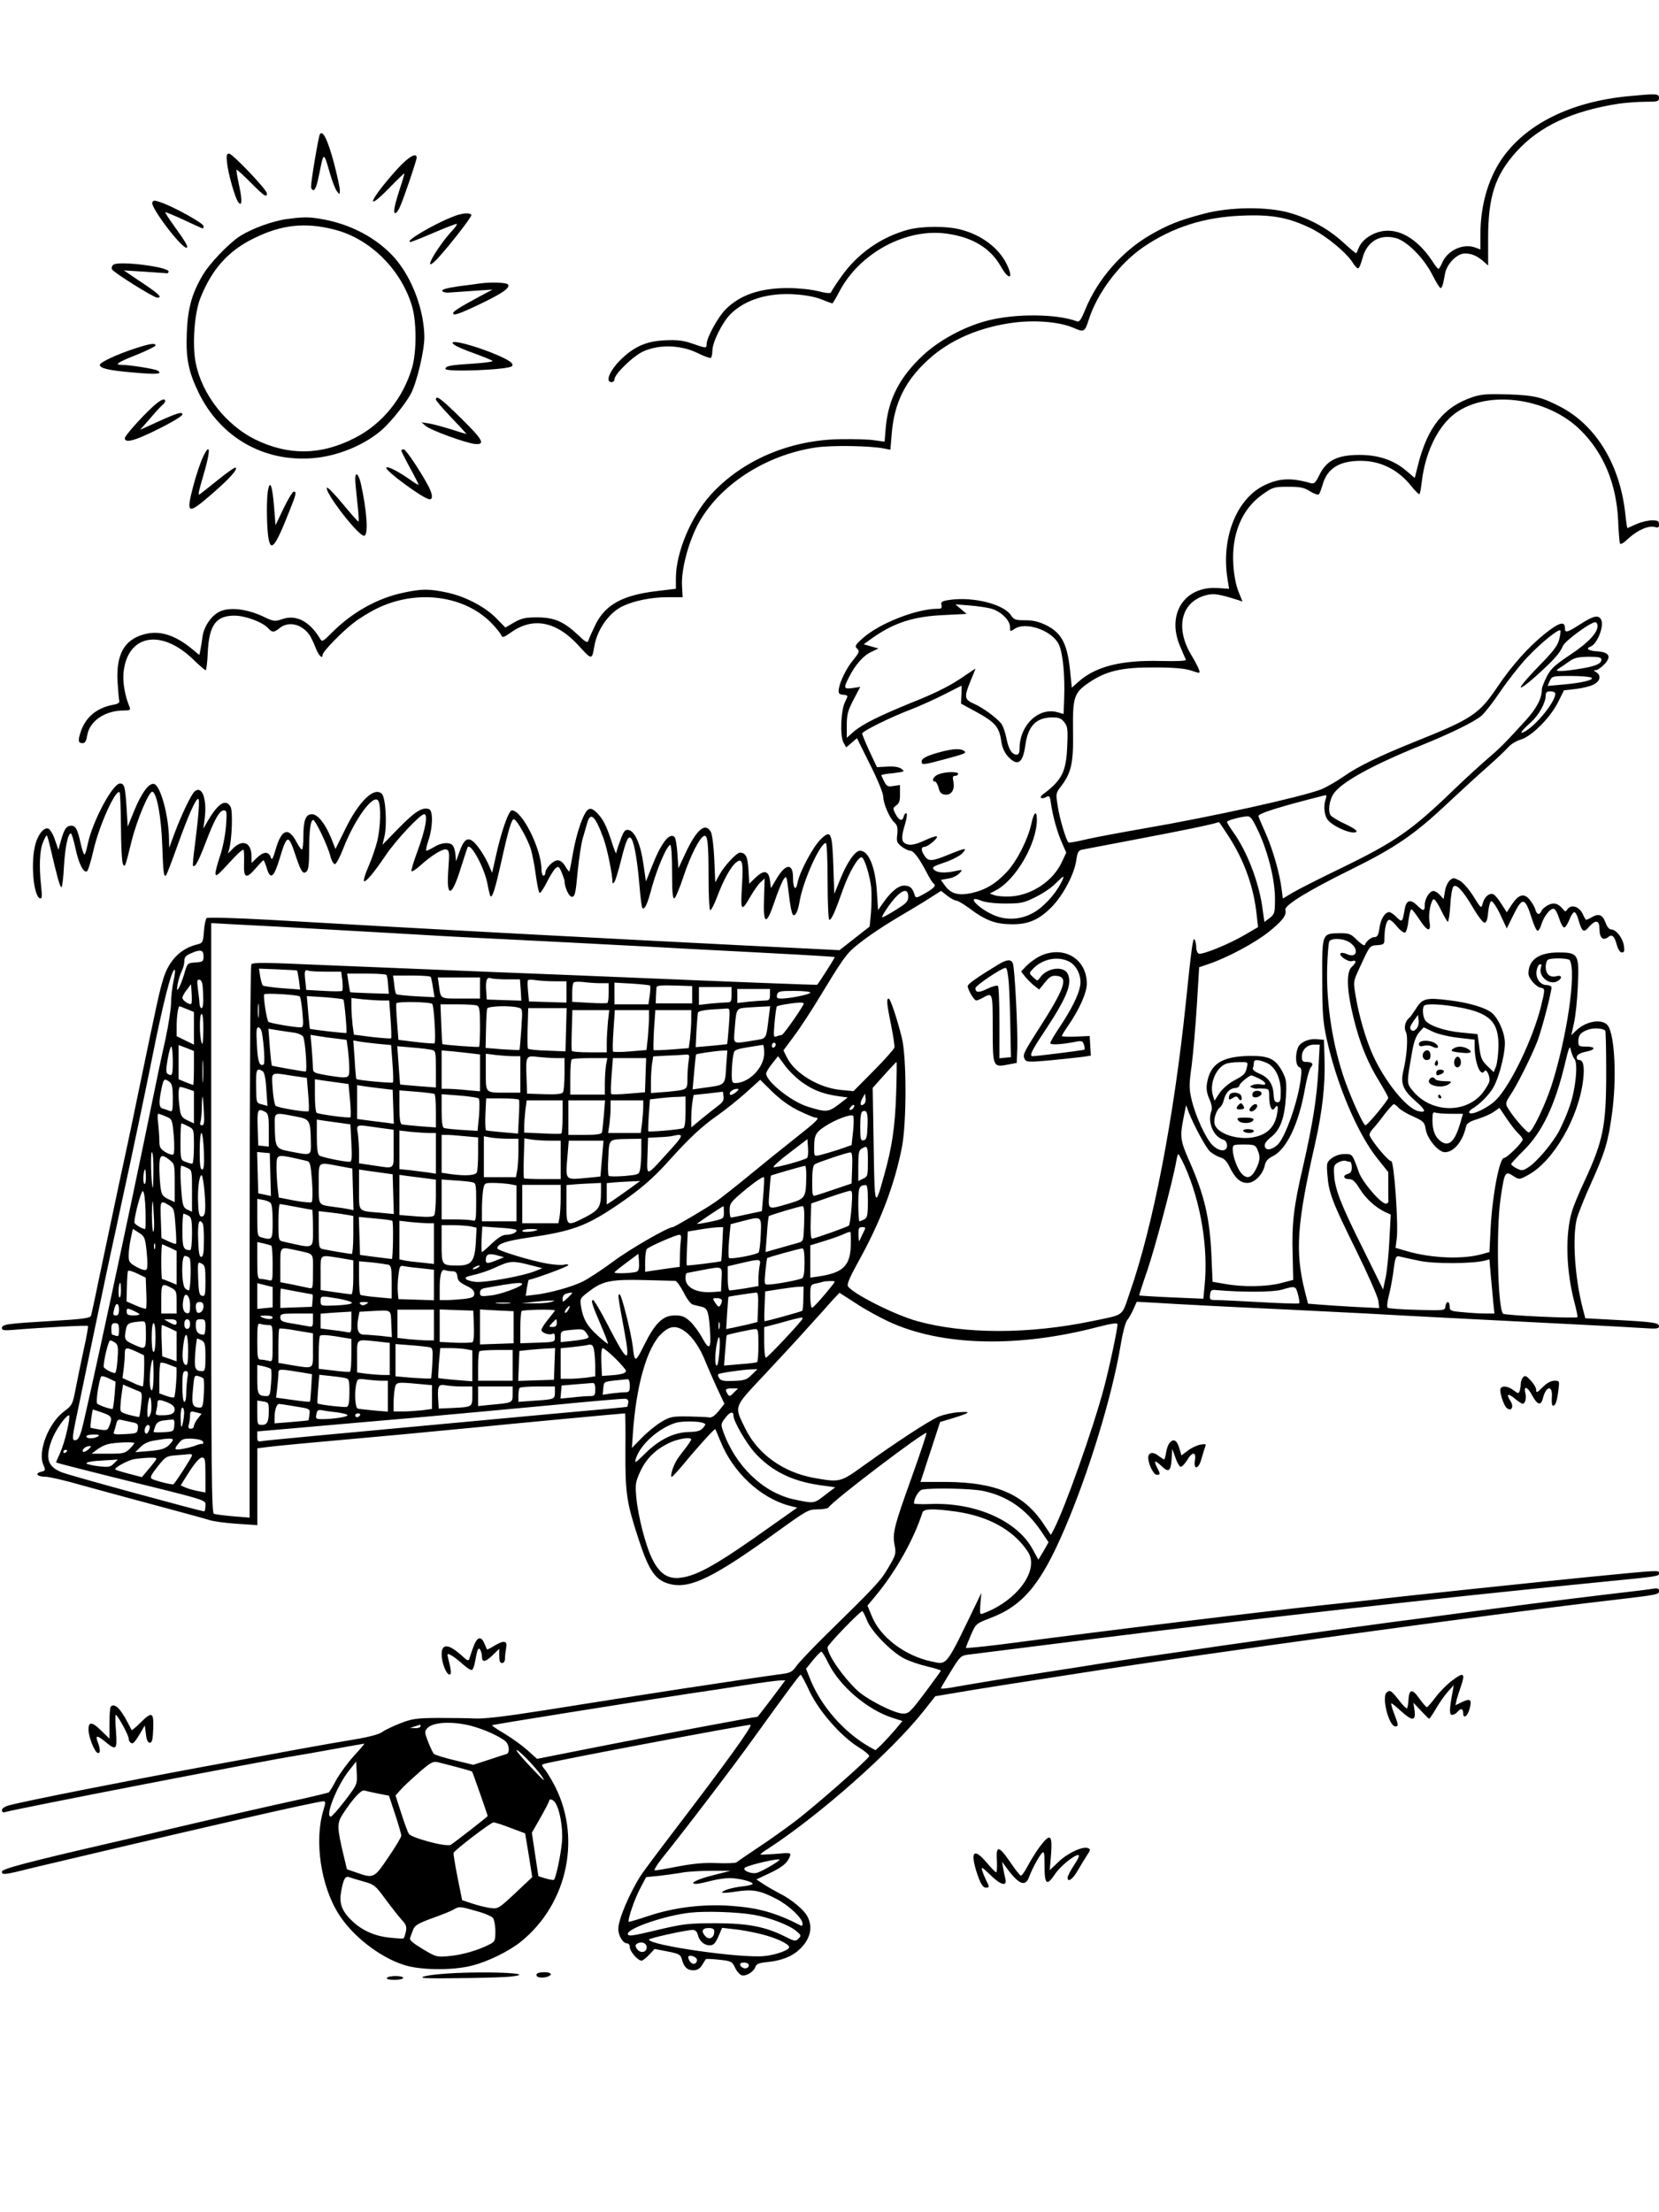 <?xml version="1.0" standalone="no"?>
<!DOCTYPE svg PUBLIC "-//W3C//DTD SVG 20010904//EN"
 "http://www.w3.org/TR/2001/REC-SVG-20010904/DTD/svg10.dtd">
<svg version="1.0" xmlns="http://www.w3.org/2000/svg"
 width="864pt" height="1152pt" viewBox="0 0 864 1152"
 preserveAspectRatio="xMidYMid meet">

<g transform="translate(0,1152) scale(0.1,-0.1)"
fill="#000000" stroke="none">
<path d="M8480 11019 c-301 -29 -536 -146 -661 -330 -70 -104 -109 -242 -109
-388 l0 -80 -30 11 c-63 21 -143 -17 -170 -82 -7 -16 -15 -30 -19 -30 -3 0
-17 17 -30 38 -72 109 -161 167 -247 160 -59 -5 -118 -42 -137 -87 -6 -14 -12
-28 -14 -30 -1 -2 -32 24 -68 57 -78 71 -172 123 -280 154 -116 33 -311 31
-445 -5 -130 -34 -191 -59 -282 -112 -147 -86 -272 -230 -336 -387 -20 -50
-31 -66 -42 -62 -103 40 -320 42 -465 5 -122 -31 -253 -102 -339 -182 -121
-113 -180 -229 -193 -375 l-6 -74 -51 7 c-28 5 -107 7 -176 6 -267 -3 -516
-110 -679 -290 -103 -114 -181 -301 -181 -434 l0 -55 -99 -12 c-178 -21 -268
-70 -320 -175 -16 -34 -33 -70 -36 -81 -5 -16 -12 -13 -54 27 -76 71 -123 91
-211 92 -63 0 -83 -4 -122 -26 l-46 -27 -49 50 c-58 59 -162 113 -258 133 -90
19 -128 19 -222 -1 -136 -28 -269 -102 -376 -210 -46 -46 -50 -48 -60 -30 -55
91 -125 127 -197 102 -40 -14 -44 -13 -105 16 -75 34 -156 46 -209 28 -47 -15
-92 -75 -101 -133 -3 -23 -8 -55 -11 -70 l-6 -28 -41 34 c-90 73 -171 97 -253
72 -98 -29 -139 -105 -132 -243 3 -48 7 -93 9 -101 3 -10 -7 -17 -31 -21 -84
-15 -144 -64 -169 -139 -16 -47 -14 -61 8 -61 14 0 20 10 25 40 12 75 92 130
190 130 32 0 37 3 31 18 -23 54 -36 123 -32 175 17 201 194 237 363 73 32 -31
61 -56 65 -56 4 0 9 42 11 93 7 143 43 192 142 191 56 -1 144 -34 172 -65 22
-24 30 -24 61 1 46 36 112 21 153 -34 8 -11 22 -40 32 -65 15 -42 38 -67 38
-41 0 17 107 126 166 170 27 21 77 51 110 68 214 108 474 72 615 -85 20 -22
39 -46 41 -54 4 -11 16 -6 51 19 115 81 238 56 355 -75 64 -70 65 -70 77 1 15
88 77 176 149 210 60 28 149 46 231 46 l80 0 -3 58 c-5 82 30 218 80 316 107
206 352 367 618 406 83 12 284 9 356 -6 l31 -6 7 84 c13 159 70 275 189 384
116 106 271 172 454 195 114 13 237 2 308 -30 50 -22 55 -19 75 44 44 139 160
293 284 378 153 104 316 156 512 164 160 7 247 -10 365 -68 81 -41 185 -128
216 -180 10 -16 22 -28 27 -26 5 2 14 24 21 50 22 88 90 130 175 107 58 -16
145 -103 190 -192 19 -38 38 -68 42 -68 8 0 14 19 23 72 8 52 62 108 104 108
36 0 65 -13 99 -43 l22 -20 0 140 c0 220 36 330 148 454 120 132 289 211 532
249 36 5 98 10 138 10 65 0 72 2 72 20 0 23 -12 23 -160 9z"/>
<path d="M1666 10821 c-7 -11 -46 -240 -46 -273 0 -10 6 -18 13 -18 9 0 20 32
32 96 21 104 21 104 54 -11 11 -39 27 -79 35 -90 15 -20 15 -19 16 4 0 14 -14
78 -31 143 -32 119 -58 173 -73 149z"/>
<path d="M1183 10668 c6 -54 39 -171 56 -198 21 -31 24 4 7 81 -10 45 -16 83
-14 85 2 2 35 -28 73 -66 70 -71 85 -81 85 -57 0 19 -179 207 -197 207 -13 0
-15 -9 -10 -52z"/>
<path d="M2072 10643 c-146 -161 -180 -241 -41 -98 40 41 74 74 75 72 1 -1 -8
-33 -21 -72 -31 -95 -39 -135 -26 -135 6 0 18 17 26 38 23 53 85 238 85 251 0
29 -42 5 -98 -56z"/>
<path d="M793 10465 c-9 -25 150 -235 178 -235 13 0 -5 32 -64 113 -27 37 -48
70 -46 72 2 1 46 -17 98 -41 52 -24 95 -44 97 -44 2 0 4 6 4 13 0 14 -149 97
-219 122 -37 13 -43 13 -48 0z"/>
<path d="M2370 10396 c-103 -38 -270 -136 -232 -136 5 0 61 22 123 49 63 27
116 47 118 45 3 -2 -7 -17 -21 -32 -77 -82 -157 -220 -97 -166 43 38 199 236
194 245 -8 12 -43 10 -85 -5z"/>
<path d="M1492 10379 c-77 -11 -181 -50 -243 -89 -59 -39 -158 -142 -194 -204
-56 -95 -77 -172 -82 -296 -6 -134 8 -205 62 -316 113 -231 337 -360 592 -340
133 10 279 71 370 155 47 44 120 136 144 183 31 61 69 222 69 292 -1 141 -64
310 -155 413 -90 102 -228 176 -379 202 -68 12 -95 12 -184 0z m251 -55 c184
-47 346 -207 403 -399 24 -81 24 -239 0 -320 -47 -159 -154 -291 -295 -364
-177 -92 -346 -95 -521 -10 -152 75 -277 233 -310 396 -20 92 -8 264 24 342
60 150 145 245 278 310 143 71 268 85 421 45z"/>
<path d="M4730 10324 c-141 -38 -265 -125 -349 -245 -28 -39 -51 -75 -53 -81
-3 -7 -25 -5 -69 6 -36 9 -105 16 -155 16 -146 0 -250 -36 -325 -111 -40 -40
-99 -148 -99 -181 0 -23 -3 -22 -75 3 -47 16 -78 20 -140 17 -93 -4 -155 -29
-223 -92 -63 -58 -94 -126 -57 -126 8 0 15 6 15 14 0 28 98 123 152 147 82 36
192 33 278 -8 35 -18 68 -29 72 -27 4 3 8 20 8 37 0 45 51 147 94 191 77 76
196 113 339 103 48 -3 104 -13 135 -26 29 -12 55 -21 57 -21 2 0 19 28 37 63
106 201 349 331 561 300 133 -19 225 -75 279 -170 45 -79 70 -65 28 17 -42 81
-130 147 -235 174 -73 20 -202 19 -275 0z"/>
<path d="M591 10142 c-8 -6 -11 -16 -8 -24 5 -15 217 -148 236 -148 30 0 10
19 -99 91 l-75 51 110 -7 c61 -4 112 -8 115 -8 3 -1 6 2 8 8 8 24 -256 58
-287 37z"/>
<path d="M2500 10044 c-14 -2 -65 -9 -113 -15 -55 -8 -86 -16 -84 -23 2 -6 15
-10 28 -10 13 1 71 5 129 9 l105 7 -60 -32 c-108 -58 -145 -81 -145 -91 0 -15
32 -4 145 50 112 54 152 82 141 99 -7 11 -87 14 -146 6z"/>
<path d="M2364 9726 c10 -9 59 -30 108 -47 49 -18 91 -35 93 -39 2 -4 -45 -10
-106 -14 -115 -7 -139 -12 -139 -27 0 -18 327 -5 346 14 15 15 -23 38 -123 77
-116 44 -214 64 -179 36z"/>
<path d="M705 9706 c-96 -31 -185 -73 -185 -86 0 -18 45 -29 176 -40 122 -11
153 -8 125 10 -15 9 -146 30 -188 30 -41 0 -19 14 85 55 50 21 92 41 92 46 0
14 -28 10 -105 -15z"/>
<path d="M7669 9452 c-150 -50 -235 -156 -285 -357 l-16 -64 -47 40 c-65 54
-144 80 -241 80 -116 0 -173 -29 -210 -107 -19 -38 -26 -45 -44 -40 -103 30
-168 26 -247 -14 -142 -73 -220 -275 -186 -486 l8 -50 -63 4 c-169 9 -262
-134 -194 -299 15 -35 29 -69 32 -74 3 -7 -42 -9 -133 -7 -202 5 -336 -28
-425 -107 l-36 -32 -7 68 c-14 157 -43 215 -126 257 -39 19 -68 26 -110 26
-50 0 -59 3 -74 26 -38 58 -197 98 -320 80 -40 -6 -46 -10 -42 -27 4 -15 0
-19 -19 -19 -110 0 -301 -75 -388 -151 -42 -37 -46 -44 -32 -57 13 -13 11 -20
-19 -57 -37 -44 -71 -114 -77 -155 -2 -21 2 -26 23 -28 27 -3 27 -3 11 -35
-23 -44 -28 -176 -10 -212 l15 -27 28 24 28 24 68 -137 c41 -81 69 -151 69
-168 0 -36 33 -112 59 -135 14 -13 17 -27 14 -60 -5 -38 -2 -45 22 -64 15 -12
36 -22 45 -22 18 0 47 -38 89 -119 13 -25 28 -49 33 -52 16 -10 2 -25 -48 -53
-40 -23 -45 -23 -50 -8 -11 36 -22 47 -48 50 -32 4 -69 -24 -112 -83 l-31 -44
-6 92 c-8 132 -43 217 -88 217 -26 0 -69 -63 -104 -151 l-30 -74 -5 147 c-6
175 -13 189 -66 137 -39 -37 -110 -170 -120 -224 -9 -49 -24 -33 -24 25 0 77
-39 74 -87 -8 l-28 -47 -5 40 c-7 52 -31 57 -75 15 l-33 -32 -4 72 c-4 69 -14
89 -44 90 -18 0 -83 -70 -107 -115 l-22 -40 -5 120 c-3 69 -11 130 -18 143
-30 52 -75 12 -135 -117 l-34 -73 -5 76 c-3 43 -9 81 -15 87 -26 26 -70 -31
-117 -151 l-32 -80 -13 89 c-14 103 -45 174 -78 179 -18 3 -25 -6 -42 -53 -12
-31 -21 -61 -22 -68 0 -7 -11 20 -23 58 -28 87 -47 123 -80 155 -21 19 -31 22
-43 14 -24 -15 -61 -122 -79 -227 -9 -51 -17 -93 -19 -95 -2 -2 -11 10 -21 27
-12 20 -26 31 -40 31 -23 0 -64 -42 -64 -66 0 -8 -4 -14 -10 -14 -5 0 -10 15
-10 33 -1 107 -101 307 -154 307 -17 0 -56 -111 -85 -245 l-18 -80 -21 48
c-12 27 -36 66 -53 88 -44 56 -68 51 -94 -21 l-20 -55 -3 35 c-2 19 -8 41 -14
47 -15 19 -59 16 -96 -7 -18 -11 -36 -20 -41 -20 -4 0 0 24 10 53 23 66 25
155 4 163 -34 13 -73 -11 -156 -96 l-87 -89 10 42 c15 65 6 203 -13 223 -40
39 -120 -38 -191 -184 l-51 -103 -22 56 c-32 77 -70 125 -101 125 -32 0 -44
-32 -44 -114 0 -34 -3 -65 -6 -69 -4 -3 -16 12 -28 35 -43 84 -80 72 -111 -37
-15 -52 -19 -57 -26 -37 -11 29 -37 28 -71 -5 l-28 -27 0 33 c0 73 -45 93 -95
44 l-28 -28 7 25 c14 50 19 196 7 218 -24 44 -64 20 -116 -68 l-26 -45 7 52
c13 103 -14 174 -52 142 -18 -15 -68 -120 -105 -218 l-28 -76 -1 50 c-2 118
-43 269 -76 282 -26 10 -67 -45 -106 -141 l-33 -81 -6 101 c-7 106 -11 124
-34 124 -38 0 -143 -196 -168 -315 -6 -30 -14 -55 -17 -55 -4 0 -13 26 -20 58
-16 73 -26 92 -49 92 -25 0 -36 -16 -53 -75 l-14 -50 -18 52 c-9 28 -25 54
-34 58 -25 9 -58 -35 -71 -95 -21 -98 -5 -257 27 -268 11 -3 12 9 6 64 -11
100 -8 186 10 228 8 20 17 36 19 36 3 0 12 -33 21 -72 33 -142 48 -198 56
-198 4 0 10 48 13 108 6 102 21 172 36 172 4 0 15 -35 24 -78 17 -79 40 -126
59 -120 6 2 21 50 34 107 29 130 117 325 137 305 3 -3 6 -85 7 -181 0 -97 5
-183 10 -192 11 -20 11 -20 45 118 29 115 92 264 109 258 23 -8 46 -132 51
-281 5 -142 8 -166 20 -154 3 3 30 72 59 154 57 159 95 244 108 244 9 0 3 -81
-17 -240 -8 -57 -12 -106 -10 -108 10 -11 26 17 64 115 48 127 74 173 97 173
15 0 16 -10 11 -82 -4 -48 -17 -115 -32 -158 -14 -41 -24 -82 -23 -90 4 -16 7
-13 97 84 24 26 46 44 49 41 3 -3 4 -34 3 -70 -3 -79 11 -85 62 -25 19 22 36
40 39 40 3 0 10 -18 17 -40 19 -64 37 -51 67 48 39 130 46 131 85 12 27 -80
37 -94 55 -79 10 8 14 39 14 109 0 105 7 160 21 160 12 0 76 -135 89 -187 6
-24 17 -43 24 -43 7 0 27 38 45 85 60 153 157 284 181 245 15 -23 12 -137 -5
-209 -9 -35 -29 -95 -46 -133 -17 -38 -27 -73 -24 -76 9 -9 52 43 113 133 52
78 180 215 201 215 21 0 7 -80 -35 -193 -20 -54 -34 -100 -31 -104 4 -3 24 10
46 30 61 55 119 90 137 83 14 -5 15 -19 9 -100 -12 -156 17 -153 66 8 18 55
33 103 35 105 18 20 88 -111 103 -194 6 -32 13 -60 15 -62 10 -10 25 39 55
172 38 172 55 230 67 229 15 -1 74 -106 89 -158 8 -27 20 -89 26 -138 7 -48
15 -88 20 -88 5 0 22 26 38 58 16 32 36 64 45 71 14 12 18 9 31 -22 8 -20 15
-40 15 -44 0 -33 23 -83 38 -83 16 0 20 17 30 128 7 70 19 150 27 177 8 28 18
63 23 79 17 61 42 38 85 -80 20 -56 47 -189 47 -232 0 -3 4 -2 9 4 5 5 21 56
35 113 27 109 40 136 55 112 15 -23 31 -120 41 -240 5 -63 12 -116 15 -119 12
-12 27 19 50 108 27 98 79 220 96 220 5 0 9 -59 9 -141 0 -103 3 -140 12 -137
6 2 28 54 48 115 36 108 84 203 107 210 18 6 23 -36 23 -214 0 -98 4 -173 9
-173 5 0 22 33 37 73 31 83 66 146 93 172 37 32 43 11 35 -118 -8 -134 -4
-139 45 -54 17 29 40 62 52 73 l21 19 -3 -105 c-5 -138 12 -142 55 -14 17 50
38 102 47 115 15 22 16 19 27 -76 6 -54 15 -102 21 -108 12 -12 26 15 35 68
18 108 107 305 137 305 5 0 9 -84 9 -200 0 -110 4 -200 9 -200 11 0 30 41 71
158 33 93 83 177 99 167 15 -9 41 -96 48 -156 3 -31 2 -90 -1 -130 l-7 -74
-78 -61 -79 -62 -178 9 c-204 9 -1401 71 -1814 94 -281 15 -413 23 -975 55
-182 10 -324 14 -329 9 -5 -5 -12 -36 -14 -69 -4 -55 -7 -61 -31 -67 -90 -21
-151 -83 -181 -181 -20 -66 -29 -106 -135 -617 -29 -143 -70 -334 -90 -425
-19 -91 -60 -284 -91 -430 -30 -146 -57 -272 -60 -281 -4 -13 -37 -18 -207
-28 -232 -14 -257 -17 -257 -37 0 -12 12 -13 62 -9 129 11 382 25 386 20 2 -2
-7 -57 -22 -122 -14 -65 -33 -157 -42 -204 -16 -83 -18 -87 -62 -120 -79 -60
-136 -206 -107 -275 13 -31 12 -33 -11 -38 -35 -9 -20 -26 22 -26 20 0 106
-20 192 -45 86 -24 261 -71 387 -105 127 -34 248 -67 270 -74 22 -8 88 -17
148 -21 l107 -7 0 200 0 200 47 6 c52 7 203 21 703 66 179 17 368 35 420 40
80 9 735 70 745 70 2 0 3 -89 2 -197 -1 -220 6 -267 69 -459 55 -169 89 -216
168 -234 104 -23 226 37 555 275 153 110 161 115 209 115 28 0 54 5 57 10 21
35 500 398 510 388 2 -2 -32 -105 -76 -228 -93 -259 -102 -293 -90 -357 8 -43
7 -50 -33 -117 -40 -69 -66 -96 -329 -354 -69 -68 -136 -139 -149 -157 -19
-28 -31 -36 -68 -41 -221 -30 -775 -115 -1250 -191 -196 -31 -307 -44 -355
-42 -38 2 -126 3 -195 3 -111 -1 -133 -4 -193 -27 -38 -15 -81 -35 -96 -46
-18 -13 -71 -27 -157 -41 -117 -19 -337 -59 -774 -140 -426 -79 -936 -180
-1012 -201 -23 -6 -38 -16 -38 -25 0 -10 6 -14 18 -10 62 18 1357 269 1512
293 19 3 106 18 193 34 88 16 161 29 164 29 3 0 -22 -29 -55 -65 -32 -35 -73
-92 -91 -124 -17 -33 -35 -62 -39 -65 -4 -2 -61 -16 -127 -31 -194 -42 -550
-124 -685 -156 -69 -17 -213 -50 -320 -75 -434 -100 -570 -136 -570 -150 0
-19 8 -19 171 22 133 32 710 168 1064 249 224 52 424 95 439 95 12 0 12 -8 0
-47 -48 -158 -14 -393 80 -541 71 -113 213 -224 339 -264 84 -28 253 -30 354
-4 82 20 194 75 256 125 248 201 319 556 166 830 -17 31 -38 64 -47 73 -12 15
-12 18 -1 22 40 14 1061 207 1077 204 14 -3 -121 -190 -402 -558 -78 -102
-153 -203 -168 -225 -61 -96 -118 -231 -118 -280 0 -35 24 -75 46 -75 8 0 14
-9 14 -20 0 -22 42 -70 61 -70 6 0 24 14 40 31 l28 30 67 -13 c61 -12 68 -16
75 -41 11 -41 28 -57 60 -57 20 0 34 8 46 28 9 15 18 29 19 30 1 2 32 1 69 -3
63 -7 67 -9 83 -41 8 -19 24 -36 34 -40 23 -7 64 18 72 44 5 15 20 21 66 25
72 8 125 29 163 65 57 53 72 115 42 172 -18 35 -84 90 -145 120 -24 13 -62 34
-83 48 l-38 25 68 32 c68 32 94 54 107 89 6 18 2 19 -74 12 -44 -3 -80 -5 -80
-3 0 3 19 17 43 32 268 175 640 505 804 711 l64 81 197 33 c108 17 222 36 252
40 30 5 172 27 315 49 630 99 2120 304 2740 376 264 31 265 31 265 51 0 13 -8
15 -37 10 -21 -4 -135 -17 -253 -31 -202 -24 -514 -64 -940 -121 -102 -13
-237 -31 -300 -40 -150 -19 -691 -95 -995 -140 -224 -32 -342 -50 -490 -74
-33 -5 -134 -21 -225 -35 -146 -22 -309 -49 -452 -74 -27 -4 -48 -6 -48 -3 0
2 23 42 51 87 46 76 53 83 87 88 20 2 325 41 677 85 775 98 1773 210 2605 292
325 32 320 31 320 48 0 16 2 16 -355 -19 -266 -26 -1041 -108 -1085 -114 -19
-3 -143 -16 -275 -30 -332 -35 -1101 -128 -1717 -209 -98 -12 -178 -20 -178
-17 0 3 12 33 26 66 26 60 27 60 99 88 173 65 266 177 390 467 127 296 248
695 291 955 10 62 25 119 34 130 9 11 24 37 33 58 l17 38 93 -5 c109 -7 395
-22 702 -36 121 -6 301 -15 400 -20 203 -12 604 -32 1055 -55 168 -8 342 -18
388 -21 69 -5 82 -3 82 9 0 19 -30 23 -234 34 l-150 8 -13 50 c-41 159 -55
365 -32 465 6 25 39 109 75 188 73 162 89 215 109 362 25 180 15 403 -20 457
-26 40 -113 28 -166 -23 l-26 -25 14 63 c8 35 17 120 20 190 8 169 3 178 -100
178 -103 0 -157 -38 -157 -110 0 -25 40 -70 65 -74 22 -4 22 -8 0 -98 -42
-167 -156 -406 -233 -485 -39 -40 -126 -83 -140 -68 -4 4 2 12 12 19 41 24 88
71 112 111 34 59 68 198 60 252 -6 49 -35 110 -64 136 -30 28 -122 56 -225 68
-119 15 -140 10 -173 -44 -15 -23 -30 -44 -34 -47 -21 -15 -30 -51 -19 -72 13
-24 7 -123 -13 -206 -15 -66 -1 -99 65 -157 53 -46 57 -62 12 -51 -61 15 -174
156 -235 291 -38 84 -74 210 -90 309 -13 75 -12 75 19 143 56 121 53 118 94
121 35 3 37 5 37 36 0 53 11 96 25 96 7 0 26 -16 42 -37 17 -20 35 -33 41 -29
6 3 14 31 17 61 4 31 10 57 14 59 4 3 24 -23 45 -55 41 -63 61 -65 50 -4 -6
36 8 107 22 112 6 2 23 -24 39 -57 16 -33 32 -60 35 -60 4 0 10 39 13 86 2 47
10 91 16 97 16 16 50 -21 104 -113 24 -41 50 -75 58 -75 10 0 16 16 19 54 3
30 10 56 16 58 7 2 28 -29 47 -69 l34 -73 33 67 c49 100 62 98 99 -20 10 -31
22 -57 28 -59 5 -2 15 14 21 35 13 42 48 85 65 79 7 -2 19 -24 27 -50 8 -26
20 -47 26 -47 6 0 18 18 27 40 8 22 20 40 26 40 6 0 16 -19 22 -42 18 -62 27
-67 54 -35 36 40 55 36 55 -13 0 -44 19 -61 45 -40 20 17 33 5 45 -40 7 -25
17 -40 27 -40 12 0 14 7 10 36 -7 41 -41 84 -67 84 -9 0 -21 14 -28 34 -16 43
-36 51 -73 29 -15 -9 -30 -15 -31 -12 -2 2 -10 18 -18 34 -18 35 -58 46 -76
21 -10 -15 -13 -15 -24 -1 -25 31 -48 37 -79 21 -16 -9 -31 -22 -34 -31 -9
-22 -24 -18 -31 8 -3 12 -16 35 -29 51 -30 37 -58 29 -94 -25 l-26 -40 -28 44
c-15 24 -34 47 -42 50 -21 8 -46 -13 -55 -47 -8 -29 -8 -29 -49 37 -25 39 -54
72 -73 82 -30 15 -33 15 -50 0 -10 -9 -22 -35 -25 -57 l-7 -40 -19 21 c-11 12
-26 21 -34 21 -20 0 -45 -40 -45 -72 0 -35 -7 -35 -41 -2 -35 34 -56 26 -64
-23 -11 -66 -13 -68 -42 -39 -14 14 -31 26 -38 26 -22 0 -45 -36 -51 -83 -5
-36 -11 -47 -25 -47 -18 0 -44 -21 -51 -41 -2 -6 -20 5 -40 25 -33 33 -41 36
-89 36 -95 -1 -94 2 -93 -238 0 -173 4 -224 22 -307 51 -237 162 -500 266
-629 l56 -70 0 -73 c0 -40 0 -76 1 -80 0 -4 -5 -9 -11 -11 -22 -8 -124 110
-143 163 -35 98 -33 95 -75 95 -25 0 -49 -8 -67 -22 -26 -20 -27 -25 -22 -87
7 -92 23 -136 149 -391 61 -124 113 -242 116 -263 l5 -39 -124 6 c-68 4 -152
9 -185 12 l-62 5 -17 67 c-51 204 -41 350 54 767 37 165 53 302 49 435 l-3
105 -34 3 c-45 5 -91 -16 -102 -45 -15 -39 -11 -93 7 -100 12 -4 14 -16 8 -62
-14 -117 -82 -309 -122 -344 -30 -26 -59 -30 -65 -8 -3 14 6 28 33 50 48 38
70 99 77 211 4 76 2 90 -19 130 -36 67 -71 83 -175 81 -140 -3 -201 -42 -217
-142 -5 -29 -1 -52 12 -82 12 -27 16 -50 11 -62 -22 -57 9 -133 61 -150 13 -4
20 -15 20 -31 0 -34 -41 -32 -76 3 -35 35 -88 151 -108 235 -14 59 -14 78 0
179 8 63 20 204 27 313 l12 199 53 18 c94 32 238 109 308 165 73 58 96 89 88
115 -7 24 117 100 346 213 227 112 327 181 495 339 66 62 161 149 210 192 50
44 100 92 112 106 12 14 41 31 64 38 57 17 155 116 194 196 l30 60 62 7 c34 4
75 14 92 23 35 17 41 48 14 64 -15 9 -15 10 -2 11 8 0 28 14 44 30 39 41 26
64 -39 68 -45 3 -60 15 -32 25 35 14 72 109 54 141 -14 25 -40 19 -107 -24
-70 -45 -81 -48 -81 -21 0 38 -30 30 -104 -29 -84 -67 -171 -164 -246 -275
-97 -144 -133 -168 -425 -285 -194 -78 -305 -132 -381 -186 -38 -26 -89 -55
-114 -65 -108 -41 -576 -144 -926 -204 -115 -20 -249 -45 -297 -56 -49 -12
-90 -19 -93 -16 -12 11 -45 122 -55 185 -11 69 -11 71 15 105 56 73 67 124 64
291 -2 177 5 199 86 253 87 59 170 78 336 77 104 0 159 -5 193 -16 47 -16 48
-16 41 5 -4 11 -20 43 -36 69 -90 145 -59 283 72 318 40 11 66 7 168 -25 l23
-8 -22 54 c-13 34 -23 86 -26 139 -10 159 45 290 152 365 54 38 60 40 133 40
64 0 84 -4 115 -24 21 -13 42 -20 46 -15 4 5 13 29 20 53 24 82 87 121 197
121 105 0 196 -46 265 -133 21 -26 40 -44 42 -40 3 5 8 35 12 68 17 142 77
271 158 340 162 139 494 101 671 -78 118 -118 184 -277 193 -467 2 -58 7 -111
9 -119 3 -9 18 -1 47 27 48 43 105 67 137 57 16 -5 20 -2 20 14 0 18 -6 21
-37 21 -21 0 -58 -9 -82 -20 -24 -11 -44 -20 -46 -20 -1 0 -6 30 -10 68 -26
256 -149 462 -334 561 -101 53 -138 62 -276 67 -108 3 -140 1 -186 -14z
m-2505 -1102 c50 -15 96 -60 96 -95 0 -25 1 -25 22 -11 58 41 193 -5 231 -77
22 -43 34 -161 29 -289 l-3 -76 -31 9 c-98 28 -198 -67 -198 -188 0 -22 -5
-33 -14 -33 -26 0 -43 27 -55 87 -6 32 -19 67 -29 78 -28 32 -94 80 -139 100
-51 22 -53 35 -18 120 14 33 25 61 25 62 0 2 -21 -12 -47 -30 -78 -55 -150
-92 -288 -147 -167 -68 -255 -112 -300 -151 l-35 -31 0 65 c0 55 5 76 35 133
l35 67 -40 -6 c-46 -6 -48 -1 -19 56 33 65 75 113 116 132 l38 18 -39 11 -38
11 43 31 c114 81 216 114 373 121 l120 6 -29 25 -30 25 75 -6 c41 -3 93 -11
114 -17z m3156 -89 c0 -37 -48 -88 -143 -151 -82 -55 -101 -73 -122 -114 -14
-28 -25 -57 -25 -65 0 -48 -27 -99 -82 -160 -115 -126 -133 -144 -203 -204
-38 -33 -115 -103 -170 -156 -222 -215 -309 -275 -589 -411 -110 -53 -224
-111 -253 -128 l-52 -31 -6 47 c-10 82 -45 204 -81 287 -20 44 -38 87 -40 95
-4 13 109 49 344 108 11 3 12 -2 6 -20 -13 -36 -7 -88 13 -110 34 -38 136 -78
148 -58 3 5 -22 22 -57 38 -35 16 -69 36 -77 45 -16 20 -9 78 14 113 39 60
204 151 460 254 155 63 271 120 311 153 16 14 61 71 99 128 39 57 101 136 139
176 70 74 163 150 172 140 3 -3 0 -24 -6 -48 -9 -33 -33 -64 -106 -138 -52
-53 -94 -102 -94 -110 0 -7 36 19 80 59 92 83 123 117 140 157 12 27 142 122
168 123 6 0 12 -8 12 -19z m20 -176 c0 -23 -36 -37 -134 -51 -88 -13 -116 -11
-86 6 8 5 31 20 50 34 29 21 47 25 103 26 52 0 67 -3 67 -15z m-52 -94 c18
-11 -53 -28 -151 -36 l-77 -7 11 26 c12 25 15 26 108 26 53 0 102 -4 109 -9z
m-3281 -88 l-2 -47 66 -36 c113 -61 133 -83 144 -163 5 -31 17 -57 35 -77 50
-53 77 -35 90 60 14 99 55 142 136 144 37 1 50 -4 66 -24 18 -22 20 -36 16
-125 -5 -133 -27 -178 -127 -252 -22 -16 -8 -27 17 -14 18 10 20 6 26 -37 10
-67 33 -149 58 -204 l21 -48 -23 -49 c-45 -98 -155 -172 -265 -179 -33 -2 -71
1 -85 6 l-25 9 30 16 c105 54 215 244 215 369 0 52 -16 40 -29 -23 -18 -81
-75 -193 -127 -249 -59 -63 -111 -94 -186 -111 -68 -14 -107 -3 -138 41 l-20
28 39 7 c22 3 47 16 57 27 19 20 18 20 -21 12 -56 -12 -94 -9 -111 7 -12 13
-4 18 56 38 38 13 79 34 91 47 29 31 19 30 -70 -6 -87 -36 -105 -37 -125 -8
-20 28 -20 48 -2 48 18 0 73 46 65 54 -3 4 -30 -5 -60 -19 -56 -26 -85 -30
-107 -16 -18 11 -18 37 1 98 9 29 12 55 8 58 -5 2 -11 -4 -14 -15 -7 -29 -24
-25 -43 11 -15 29 -14 32 4 45 15 11 20 25 19 60 l0 46 -34 -5 c-29 -5 -35 -2
-48 23 -8 16 -15 31 -15 33 0 3 28 8 63 11 58 7 61 9 42 22 -13 10 -38 14 -74
12 l-54 -3 -39 83 c-21 46 -38 88 -38 92 0 12 143 83 250 124 52 20 133 57
180 81 47 24 86 44 87 44 1 1 1 -20 0 -46z m3093 5 c0 -43 -100 -166 -160
-198 -31 -17 -18 3 33 49 42 38 76 100 77 139 0 17 6 22 25 22 14 0 25 -6 25
-12z m-1545 -720 c51 -112 85 -251 85 -349 0 -73 -2 -79 -27 -99 l-28 -21 -11
78 c-19 133 -82 296 -155 395 -16 23 -29 44 -29 48 0 8 71 27 106 29 17 1 28
-15 59 -81z m-159 -19 c84 -129 134 -268 149 -416 l7 -61 -69 -40 c-81 -48
-221 -105 -240 -98 -7 3 -13 18 -13 33 0 15 -4 34 -9 41 -8 13 -16 -45 -46
-337 -62 -596 -170 -1157 -292 -1505 -43 -125 -24 -110 -197 -146 -328 -68
-662 -68 -908 0 -117 32 -337 143 -362 182 -6 10 9 46 52 124 116 208 190 401
229 599 25 127 25 469 0 570 -26 104 -60 205 -69 205 -12 0 -10 -28 13 -139
11 -56 19 -108 17 -116 -2 -8 -50 -63 -108 -121 l-105 -106 -64 6 c-114 10
-240 85 -282 168 l-19 38 54 73 c30 39 94 137 142 217 93 154 127 204 159 234
50 46 139 108 245 171 63 37 139 83 168 102 l53 34 33 -26 c18 -14 39 -25 47
-25 8 0 39 -19 69 -41 81 -61 133 -81 215 -82 89 -2 147 23 214 92 59 61 116
170 126 240 6 41 11 52 28 56 12 2 130 25 262 50 264 50 415 81 453 94 1 1 23
-31 48 -70z m-870 -246 c-31 -62 -94 -129 -146 -157 -67 -37 -143 -40 -210 -9
-86 40 -140 106 -58 72 20 -8 69 -14 123 -14 82 0 97 3 157 33 37 18 85 50
105 71 21 21 39 37 41 36 2 -2 -3 -16 -12 -32z m-796 -72 c0 -25 -9 -35 -66
-70 -37 -23 -68 -40 -70 -38 -2 2 8 21 23 43 62 93 113 123 113 65z m-3025
-171 c193 -11 429 -24 525 -30 96 -6 312 -17 480 -25 168 -8 386 -20 485 -25
99 -5 266 -14 370 -20 525 -27 780 -41 782 -44 3 -2 -80 -131 -91 -144 -3 -2
-440 15 -986 38 -135 6 -470 19 -745 30 -275 11 -659 27 -854 35 -290 13 -356
14 -362 3 -5 -7 -9 -658 -9 -1447 l0 -1434 -86 7 c-47 4 -92 10 -100 13 -12 4
-14 218 -14 1541 l0 1535 128 -7 c70 -3 285 -15 477 -26z m5329 -71 c45 -35
31 -80 -18 -58 -14 7 -29 9 -34 5 -12 -12 39 -47 59 -41 25 8 24 -7 -1 -30
-30 -27 -26 -123 9 -265 33 -135 75 -237 137 -336 24 -40 44 -76 44 -81 0 -12
-108 -143 -119 -143 -10 0 -69 128 -105 228 -65 182 -100 405 -94 597 2 66 7
126 11 133 13 20 81 15 111 -9z m-5974 -68 c0 -28 -3 -30 -42 -33 -42 -3 -42
-3 -58 -58 -9 -31 -22 -65 -29 -75 -10 -17 -11 -14 -6 20 4 21 13 52 21 67 8
15 14 39 14 53 0 20 8 29 33 40 51 23 67 19 67 -14z m7115 -21 c36 -58 -14
-401 -95 -654 -32 -98 -98 -237 -117 -243 -10 -4 -90 89 -113 132 -10 18 -7
28 15 61 36 53 112 205 142 283 23 61 73 252 73 279 0 6 -11 12 -23 12 -34 0
-59 32 -55 71 2 18 9 34 17 37 9 3 11 -2 6 -17 -14 -45 43 -93 85 -71 27 14
26 34 -2 27 -35 -10 -58 9 -58 48 0 18 6 36 13 38 23 10 106 7 112 -3z m-6628
-54 c2 -2 6 -24 10 -51 l6 -48 -94 7 c-52 4 -97 11 -100 14 -4 4 -10 25 -14
47 l-6 41 98 -4 c54 -2 99 -5 100 -6z m-643 -53 c-7 -32 -13 -83 -13 -113 0
-30 -13 -116 -29 -190 -17 -74 -49 -227 -72 -340 -106 -522 -342 -1619 -366
-1701 -11 -36 -20 -49 -33 -49 -18 0 -16 13 21 188 21 103 63 304 93 447 30
143 63 301 74 350 11 50 36 164 55 255 46 208 129 604 155 735 58 293 104 475
120 475 5 0 2 -26 -5 -57z m796 47 l77 0 6 -47 c3 -27 2 -50 -1 -53 -4 -3 -47
-3 -97 0 l-90 5 -5 48 c-6 52 -3 60 18 52 7 -3 49 -5 92 -5z m313 -17 c3 -5 7
-28 8 -53 l4 -45 -100 3 c-55 2 -100 4 -101 5 -1 1 -5 23 -9 50 l-7 47 100 0
c56 0 103 -3 105 -7z m230 -10 c3 -5 8 -30 12 -57 l8 -49 -97 5 c-53 3 -99 8
-102 11 -4 3 -9 26 -11 52 l-6 45 96 0 c53 0 98 -3 100 -7z m257 -58 l0 -55
-100 0 c-110 0 -104 -3 -114 68 l-6 42 110 0 110 0 0 -55z m140 45 l68 0 4
-55 3 -56 -90 3 -90 3 -3 44 c-4 54 3 75 24 67 9 -3 46 -6 84 -6z m-1582 -78
c2 -45 -1 -72 -8 -72 -5 0 -10 10 -11 23 0 12 -4 46 -8 75 -6 45 -5 52 8 50
13 -3 17 -19 19 -76z m1830 68 l62 0 0 -55 0 -56 -97 3 -98 3 -5 53 c-3 29 -3
55 0 58 3 3 21 3 40 0 19 -3 63 -6 98 -6z m238 -10 l44 0 0 -49 c0 -28 -3 -52
-7 -54 -5 -2 -47 -2 -95 1 l-88 5 0 47 c0 25 3 50 8 54 4 4 27 5 51 2 24 -3
63 -6 87 -6z m259 -12 c3 -3 2 -26 -1 -51 l-7 -47 -88 0 -89 0 0 56 0 57 90
-5 c50 -3 93 -8 95 -10z m-2389 -95 c-8 -8 -46 17 -46 31 0 7 10 26 23 42 l22
29 3 -49 c2 -26 1 -50 -2 -53z m2609 47 l0 -45 -95 0 -95 0 1 35 c1 19 2 41 3
48 1 10 24 12 94 10 l92 -3 0 -45z m205 0 c0 -35 -3 -40 -24 -40 -12 0 -51 -3
-85 -6 l-61 -7 0 47 0 46 85 0 85 0 0 -40z m200 0 c0 -25 -4 -30 -24 -30 -12
0 -51 -3 -85 -6 l-61 -7 0 37 0 36 85 0 85 0 0 -30z m210 11 c0 -9 -107 -31
-152 -31 -21 0 -25 4 -21 20 5 18 14 20 89 20 46 0 84 -4 84 -9z m-2659 -20
c4 -3 10 -41 14 -83 6 -69 5 -78 -10 -78 -32 0 -160 22 -167 29 -9 8 -28 133
-22 143 5 8 176 -2 185 -11z m227 -16 c6 -6 20 -168 16 -174 -3 -3 -187 18
-190 22 -1 1 -5 40 -9 86 l-7 84 93 -6 c51 -4 95 -9 97 -12z m202 -5 l37 0 7
-96 c4 -53 5 -98 3 -101 -3 -2 -48 1 -100 7 l-94 12 -7 52 c-3 28 -6 71 -6 95
l0 44 61 -7 c34 -3 79 -6 99 -6z m-643 -82 c-2 -18 -4 -6 -4 27 0 33 2 48 4
33 2 -15 2 -42 0 -60z m904 64 c10 -10 20 -200 12 -205 -5 -2 -48 1 -98 7
l-90 11 -7 90 c-4 50 -6 95 -4 100 4 11 177 8 187 -3z m1933 -4 c-32 -55 -106
-158 -113 -158 -5 0 -17 -3 -27 -7 -16 -6 -16 0 -10 73 4 43 9 81 12 83 5 6
79 18 117 20 20 1 26 -3 21 -11z m-1700 -4 c13 -5 16 -24 16 -108 0 -57 -2
-105 -5 -107 -4 -4 -187 10 -191 14 -1 1 -4 48 -6 105 l-4 102 87 0 c48 0 94
-3 103 -6z m5117 -10 c158 -29 205 -76 203 -204 -1 -41 -7 -88 -13 -104 l-12
-29 -33 32 c-29 28 -35 43 -42 99 l-9 67 -83 8 c-90 8 -177 38 -192 68 -11 20
-13 63 -3 72 11 12 94 8 184 -9z m-6627 -9 l36 -15 0 -85 0 -85 -45 22 -45 22
0 55 c0 50 8 101 15 101 1 0 19 -7 39 -15z m1725 8 c23 -6 23 -6 16 -112 -4
-58 -8 -107 -10 -109 -1 -1 -41 1 -89 4 l-87 7 2 96 c1 53 4 102 6 109 5 13
118 17 162 5z m1306 -40 c-17 -133 -8 -119 -85 -132 -106 -17 -100 -21 -94 57
9 112 8 110 62 115 26 2 64 4 85 5 l38 2 -6 -47z m-1057 -75 l-3 -113 -95 4
c-52 1 -97 6 -100 10 -3 3 -4 52 -2 109 l3 102 100 0 100 0 -3 -112z m848 20
c-4 -51 -8 -93 -9 -95 -2 -1 -39 -5 -83 -9 l-81 -7 4 84 c3 46 6 89 8 96 2 7
30 13 67 16 35 2 72 4 82 5 18 2 18 -4 12 -90z m-630 21 c-3 -34 -6 -84 -6
-110 l0 -49 -89 0 c-50 0 -91 3 -93 8 -2 4 -2 53 0 110 l3 102 96 0 96 0 -7
-61z m214 24 c0 -21 -3 -68 -6 -104 l-7 -67 -84 -7 c-46 -4 -87 -4 -90 -1 -3
3 -2 53 2 111 l7 105 89 0 89 0 0 -37z m220 -10 c0 -27 -3 -71 -6 -100 l-7
-51 -89 -7 c-49 -4 -91 -5 -94 -3 -2 3 -1 51 2 106 l7 102 94 0 93 0 0 -47z
m-2541 -60 c-1 -60 -4 -80 -9 -63 -12 37 -12 150 0 150 6 0 10 -35 9 -87z
m6317 9 c-12 -12 -19 -13 -27 -5 -9 9 -5 20 12 45 l24 33 3 -29 c2 -17 -3 -35
-12 -44z m-6012 -19 c11 -63 17 -161 9 -166 -21 -13 -31 14 -35 101 -4 71 -3
92 7 92 8 0 16 -12 19 -27z m6097 5 c25 -12 81 -26 132 -32 l87 -10 0 -41 c1
-82 31 -155 51 -123 10 16 32 -30 25 -55 -3 -12 -20 -39 -37 -61 -88 -106
-265 -101 -359 11 -35 42 -35 40 -7 198 9 57 21 89 37 108 13 15 24 27 25 27
1 0 21 -10 46 -22z m899 5 c3 -2 5 -102 5 -221 0 -277 -16 -354 -115 -567 -27
-57 -56 -127 -64 -156 -35 -118 -30 -304 13 -469 11 -41 18 -76 16 -79 -4 -8
-378 9 -387 18 -28 26 -37 439 -13 600 21 142 23 146 71 114 25 -16 28 -16 70
7 133 70 266 300 289 497 8 69 1 103 -21 103 -9 0 -14 7 -12 17 2 11 18 20 46
26 53 10 55 27 2 27 -37 0 -40 2 -40 29 0 32 15 48 57 61 26 8 72 5 83 -7z
m-6832 -10 c25 -3 46 -13 51 -22 11 -21 22 -181 13 -181 -19 1 -173 28 -176
31 -2 2 -7 46 -11 98 l-7 94 43 -7 c24 -4 63 -10 87 -13z m222 -31 l55 -7 7
-50 c3 -27 7 -71 7 -97 1 -56 0 -56 -120 -37 -61 11 -69 14 -69 34 0 12 -3 57
-6 99 l-7 77 39 -6 c21 -4 64 -10 94 -13z m221 -28 l66 -6 7 -95 c4 -52 5 -97
2 -100 -5 -5 -185 12 -190 18 -2 2 -6 48 -9 103 l-7 98 33 -6 c17 -3 62 -8 98
-12z m2069 -3 c0 -6 -4 -13 -10 -16 -5 -3 -10 1 -10 9 0 9 5 16 10 16 6 0 10
-4 10 -9z m-3030 -123 c0 -48 -2 -88 -4 -88 -2 0 -20 7 -40 15 l-36 15 0 89 0
89 40 -15 40 -16 0 -89z m2970 78 c0 -75 -79 -156 -151 -156 -16 0 -19 8 -18
58 1 31 4 71 8 87 6 32 1 30 154 54 4 0 7 -19 7 -43z m2886 -87 c-8 -148 -30
-285 -80 -504 -48 -205 -59 -297 -54 -455 l3 -135 -65 -17 c-75 -19 -196 -21
-290 -4 l-65 11 -6 140 c-9 195 -37 312 -115 489 -47 106 -50 126 -30 226 l13
65 13 -35 c27 -70 90 -186 112 -207 13 -11 37 -25 53 -30 21 -6 36 -22 48 -49
29 -59 56 -84 93 -84 38 0 81 44 91 92 4 21 17 35 43 48 71 36 134 168 166
350 9 52 23 102 30 111 17 19 9 29 -23 29 -18 0 -23 5 -23 27 0 36 27 63 63
63 l30 0 -7 -131z m1334 56 c19 -23 6 -156 -24 -242 -13 -40 -39 -99 -56 -132
-36 -67 -119 -165 -164 -192 -26 -16 -32 -16 -58 -3 -15 8 -28 18 -28 22 0 4
30 36 66 72 96 95 163 235 215 454 20 85 25 94 30 67 4 -17 12 -38 19 -46z
m-7300 -10 c0 -74 -3 -82 -27 -67 -9 6 -9 23 0 75 6 37 15 67 19 67 4 0 8 -34
8 -75z m1348 58 c21 -5 22 -10 22 -101 l0 -95 -92 7 c-51 4 -93 8 -94 9 -1 1
-4 46 -8 101 l-7 98 78 -7 c43 -3 88 -9 101 -12z m210 -19 l42 -5 0 -96 0 -96
-67 6 c-38 4 -83 7 -100 7 l-33 0 0 100 0 100 58 -5 c31 -3 76 -8 100 -11z
m1325 -51 c-8 -121 2 -111 -127 -129 l-49 -7 8 89 c4 49 9 91 10 93 4 4 100
18 136 20 l27 1 -5 -67z m-2726 -90 c-2 -27 -3 -5 -3 47 0 52 1 74 3 48 2 -27
2 -69 0 -95z m1616 127 l37 0 0 -95 0 -95 -74 0 c-110 0 -106 -4 -106 107 l0
96 53 -7 c28 -3 69 -6 90 -6z m913 -27 c-3 -21 -6 -61 -6 -90 0 -60 2 -58
-112 -69 l-78 -6 0 58 c0 33 3 76 6 96 l6 37 72 4 c39 1 82 4 95 5 22 2 23 -1
17 -35z m-688 17 l42 0 0 -82 c0 -46 -4 -89 -8 -96 -6 -9 -33 -12 -98 -10
l-89 3 -3 84 c-4 114 -3 115 61 107 28 -3 71 -6 95 -6z m1288 -132 c56 -38
103 -55 184 -67 l45 -6 -48 -37 c-53 -40 -64 -41 -160 -11 -85 26 -215 130
-217 172 0 7 14 31 31 52 l31 39 39 -53 c22 -28 64 -69 95 -89z m-1030 95 c-3
-21 -6 -64 -6 -95 l0 -58 -90 0 -90 0 0 88 c0 49 3 92 7 95 3 4 47 7 96 7 l90
0 -7 -37z m206 -52 l-3 -89 -85 -7 c-47 -4 -87 -5 -91 -2 -3 3 -2 47 2 96 l7
91 87 0 86 0 -3 -89z m3233 65 c46 -20 75 -78 75 -151 0 -46 -3 -55 -17 -55
-14 0 -19 10 -20 42 -4 54 -26 87 -74 107 -24 10 -37 21 -34 29 3 8 5 20 5 28
0 18 21 18 65 0z m-1928 -163 c-6 -174 -21 -276 -63 -425 -48 -173 -49 -172
-54 157 l-5 300 60 67 c33 37 62 67 64 68 2 0 1 -75 -2 -167z m1827 140 c-8
-36 -14 -41 -71 -72 -27 -15 -59 -43 -73 -65 l-25 -38 -9 30 c-17 60 17 142
68 162 11 5 42 9 69 9 47 1 47 1 41 -26z m-5125 -22 c8 -6 15 -38 18 -94 l6
-86 -29 8 c-29 7 -29 8 -30 87 -2 96 2 106 35 85z m153 -23 l76 -11 7 -84 c4
-46 5 -86 2 -89 -8 -8 -160 17 -172 28 -5 5 -12 45 -15 88 -6 92 -14 86 102
68z m5034 -14 c38 -18 46 -39 12 -31 -13 3 -32 2 -43 -3 -17 -7 -18 -9 -4 -14
9 -4 20 -6 25 -5 5 1 21 1 37 0 25 -1 27 -4 27 -43 0 -52 15 -81 29 -58 16 24
20 7 10 -40 -13 -60 -50 -96 -111 -110 -85 -21 -199 15 -212 66 -7 26 8 72 28
88 8 6 16 22 19 36 9 38 31 62 58 64 13 0 24 7 24 14 0 10 51 52 63 52 2 0 19
-7 38 -16z m-5673 -18 c13 -10 17 -28 17 -86 0 -65 -2 -71 -17 -65 -10 4 -26
10 -35 12 -21 6 -22 31 -7 103 11 54 15 56 42 36z m882 -4 l50 -7 8 -84 c4
-46 5 -86 2 -89 -6 -6 -162 15 -176 23 -5 4 -9 44 -9 91 l0 84 38 -6 c20 -3
60 -8 87 -12z m2397 -147 c40 -19 78 -35 85 -35 26 0 9 -17 -109 -110 -66 -52
-176 -141 -244 -197 -67 -55 -143 -115 -168 -132 -47 -33 -214 -131 -222 -131
-25 0 -228 -117 -310 -179 -58 -43 -130 -90 -160 -105 -57 -28 -176 -61 -253
-69 l-43 -5 6 41 c4 23 8 41 9 42 45 10 207 70 207 77 0 4 -11 6 -24 2 -12 -3
-52 0 -87 6 -82 14 -259 68 -259 79 0 24 45 39 160 56 230 33 304 60 470 173
113 77 183 137 264 228 109 121 168 176 256 238 41 29 107 82 147 118 l72 65
65 -64 c44 -42 90 -75 138 -98z m-2177 117 l60 -7 3 -89 3 -88 -43 6 c-24 3
-67 8 -95 12 l-53 7 0 88 0 88 33 -5 c17 -3 59 -8 92 -12z m-1006 -3 l31 -11
0 -84 0 -84 -34 16 c-29 14 -35 23 -40 62 -9 63 -8 112 3 112 4 0 22 -5 40
-11z m2851 -19 c-15 -11 -26 -15 -29 -8 -4 12 17 28 39 28 10 0 7 -7 -10 -20z
m-1567 -7 c4 -2 7 -42 7 -89 l0 -85 -82 6 c-46 4 -89 8 -95 10 -9 3 -13 30
-13 91 l0 86 88 -7 c48 -4 90 -9 95 -12z m1481 -58 c-15 -11 -54 -42 -86 -68
l-58 -48 0 48 c0 26 3 64 6 84 l6 37 77 8 76 9 3 -25 c3 -18 -4 -30 -24 -45z
m-2682 -37 c3 -53 1 -68 -10 -68 -9 0 -12 6 -8 16 3 9 7 46 7 82 2 78 6 65 11
-30z m1431 72 c5 -4 5 -44 2 -88 l-8 -81 -81 5 c-44 3 -87 7 -93 10 -9 2 -13
29 -13 90 l0 86 93 -7 c50 -4 96 -11 100 -15z m2005 -31 c-18 -12 -22 5 -6 33
l13 23 3 -24 c2 -13 -2 -27 -10 -32z m-928 -39 c0 -56 -4 -82 -12 -85 -23 -8
-179 -21 -182 -16 -1 3 0 42 3 86 l6 80 50 6 c28 3 69 7 93 7 l42 2 0 -80z
m-867 63 c2 -5 2 -46 -1 -92 l-4 -84 -81 7 c-44 4 -83 8 -86 10 -3 2 -5 40 -3
85 l4 81 83 0 c46 0 86 -3 88 -7z m227 -87 c0 -47 -3 -87 -7 -89 -5 -2 -50 -2
-100 1 l-93 4 0 32 c0 17 3 55 6 84 l7 52 93 0 94 0 0 -84z m215 7 c-4 -43 -8
-84 -10 -90 -3 -9 -30 -13 -90 -13 l-85 0 0 90 0 90 95 0 96 0 -6 -77z m205
45 c0 -18 -3 -57 -6 -85 l-7 -53 -85 0 -85 0 7 46 c3 26 6 64 6 85 l0 39 85 0
85 0 0 -32z m1095 -7 c-3 -6 -11 -11 -17 -11 -6 0 -6 6 2 15 14 17 26 13 15
-4z m2839 0 c9 -10 43 -31 76 -45 54 -25 59 -29 65 -67 9 -51 66 -119 100
-119 46 0 92 55 109 130 4 20 17 29 62 43 32 10 70 27 85 38 l28 20 39 -58
c22 -32 49 -67 61 -77 11 -11 21 -24 21 -30 0 -15 -82 -96 -97 -96 -24 0 -61
-195 -70 -367 l-6 -123 -36 -10 c-100 -29 -265 -23 -395 15 l-58 17 6 47 c10
72 -14 410 -29 405 -11 -5 -100 101 -112 133 -3 7 5 22 17 35 12 13 40 47 61
76 22 28 43 52 48 52 4 0 16 -8 25 -19z m-5903 -21 c16 -9 19 -22 19 -96 l0
-85 -27 3 -28 3 -3 93 c-3 96 0 102 39 82z m3137 -76 c-2 -56 -6 -69 -20 -72
-16 -3 -18 5 -18 71 0 51 4 77 13 80 22 8 28 -9 25 -79z m3037 66 l64 0 -15
-52 c-28 -92 -57 -120 -98 -93 -31 21 -46 57 -46 112 0 37 3 44 16 39 9 -3 44
-6 79 -6z m-6691 -14 c33 -14 33 -14 41 -101 4 -48 3 -91 -2 -96 -5 -5 -22 0
-41 11 -27 17 -32 26 -32 57 0 21 -3 62 -6 91 -4 28 -4 52 0 52 4 0 22 -6 40
-14z m676 0 c74 -14 77 -18 79 -133 1 -73 5 -71 -109 -49 -74 14 -77 18 -79
134 -1 72 -5 70 109 48z m2903 -76 l-8 -73 -66 -23 c-37 -12 -81 -25 -98 -29
-31 -7 -31 -7 -31 37 0 67 8 81 57 113 55 36 135 65 146 55 4 -4 4 -40 0 -80z
m-2668 42 l50 -7 5 -98 c4 -78 2 -97 -9 -97 -31 0 -147 24 -158 33 -9 6 -13
39 -13 98 l0 89 38 -6 c20 -3 60 -8 87 -12z m-795 -17 c30 -15 30 -16 30 -105
0 -50 -4 -90 -9 -90 -5 0 -21 4 -35 10 -25 9 -26 12 -26 105 0 52 2 95 5 95 4
0 19 -7 35 -15z m988 -7 l82 -11 0 -99 c0 -112 9 -104 -105 -87 l-75 11 0 53
c0 29 -3 73 -6 99 -8 53 -14 51 104 34z m268 -28 l34 0 0 -106 0 -106 -37 6
c-21 3 -64 8 -95 12 l-58 6 0 101 0 100 61 -7 c34 -3 77 -6 95 -6z m-1174 -95
c2 -71 0 -95 -9 -95 -10 0 -13 26 -13 95 0 52 4 95 9 95 5 0 11 -43 13 -95z
m1361 78 l67 -6 0 -83 c0 -45 -3 -89 -6 -98 -7 -17 -56 -21 -138 -10 l-46 7 0
98 0 99 28 0 c15 0 57 -3 95 -7z m1058 -82 c-120 -132 -112 -130 -109 -20 l3
94 55 3 c30 1 62 4 70 6 65 15 63 7 -19 -83z m-833 69 l52 0 0 -62 c0 -35 -3
-80 -6 -100 l-7 -38 -83 0 -84 0 0 106 0 107 38 -7 c20 -3 61 -6 90 -6z m215
-10 l57 0 0 -100 0 -100 -93 0 c-52 0 -96 2 -98 4 -2 2 -3 50 -1 106 l3 102
37 -6 c20 -3 63 -6 95 -6z m477 -54 c0 -35 -3 -77 -6 -93 -6 -30 -7 -30 -82
-37 -42 -3 -79 -3 -82 1 -4 5 -5 47 -2 95 5 99 0 95 105 97 l67 1 0 -64z m863
-36 c-13 -11 -162 -52 -174 -48 -6 2 31 36 83 75 l93 71 3 -45 c2 -25 0 -49
-5 -53z m-1068 -2 c-4 -51 -8 -94 -8 -94 -1 -1 -39 -5 -84 -9 -100 -9 -98 -10
-88 110 l7 85 90 0 91 0 -8 -92z m3413 47 c17 -37 15 -60 -8 -105 -23 -45 -47
-51 -74 -21 -22 24 -45 87 -46 124 0 26 1 27 58 27 53 0 60 -2 70 -25z m-2028
-63 c0 -74 -1 -79 -25 -90 l-25 -12 0 80 c0 65 3 81 18 89 30 18 32 13 32 -67z
m-3721 -49 c0 -54 -2 -93 -4 -88 -8 25 -12 185 -4 185 5 0 9 -44 8 -97z m609
-19 l3 -112 -33 7 -33 7 -3 108 -3 107 33 -3 33 -3 3 -111z m3030 34 l-3 -81
-83 -28 c-46 -16 -92 -31 -103 -34 -18 -6 -19 -1 -19 74 0 53 4 82 13 88 15
10 167 61 185 62 10 1 12 -19 10 -81z m1732 10 c84 -187 124 -429 103 -628
l-6 -63 -166 7 c-91 4 -167 9 -168 10 -1 1 17 58 41 127 38 109 133 465 152
572 3 20 8 37 11 37 2 0 17 -28 33 -62z m-5286 31 c25 -20 26 -24 26 -120 l0
-99 -34 16 c-29 14 -35 23 -40 62 -3 24 -6 71 -6 103 0 66 10 73 54 38z m646
11 c25 -6 55 -12 66 -15 19 -4 22 -14 29 -106 4 -56 3 -105 -2 -109 -4 -4 -45
0 -89 8 l-82 16 -6 50 c-3 28 -6 77 -6 109 0 64 2 66 90 47z m5501 -20 c5 0 9
-13 9 -29 0 -20 -6 -30 -20 -34 -28 -7 -25 -27 5 -27 19 0 32 -11 56 -50 31
-51 84 -99 134 -122 l28 -13 -7 -130 c-3 -71 -12 -159 -19 -195 l-14 -65 -105
213 c-115 230 -146 310 -150 386 -3 44 0 51 22 63 14 7 31 11 38 8 8 -3 18 -5
23 -5z m-5261 -23 l65 -12 3 -108 3 -109 -28 6 c-15 3 -48 8 -73 11 -85 12
-80 5 -80 121 0 120 -8 113 110 91z m-795 -9 c25 -11 25 -13 25 -119 l0 -109
-24 11 c-20 9 -24 20 -30 77 -7 79 -8 152 -1 152 2 0 16 -5 30 -12z m3224 -50
c-2 -105 -5 -110 -89 -135 -116 -34 -110 -37 -103 60 3 45 7 83 8 85 3 3 164
50 178 51 4 1 7 -27 6 -61z m-3439 0 c0 -25 -4 -38 -9 -32 -8 8 -4 74 5 74 2
0 4 -19 4 -42z m1235 24 l50 -7 3 -104 3 -103 -73 7 c-116 10 -108 1 -108 121
l0 104 38 -6 c20 -3 60 -8 87 -12z m-930 -95 c8 -100 5 -132 -15 -132 -11 0
-16 15 -18 65 -4 74 5 150 18 150 4 0 11 -37 15 -83z m1153 67 l52 -7 0 -86
c0 -47 -4 -92 -8 -99 -6 -9 -30 -11 -95 -6 l-87 7 0 105 0 104 43 -6 c23 -3
66 -8 95 -12z m1757 -88 l-7 -83 -76 -16 c-43 -10 -81 -17 -85 -17 -4 0 -7 17
-7 38 0 36 5 43 87 111 48 39 89 67 92 60 2 -6 0 -48 -4 -93z m-1517 68 c21
-4 22 -9 22 -105 0 -88 -2 -100 -16 -95 -9 3 -49 6 -90 6 l-74 0 0 104 0 104
68 -5 c37 -2 77 -6 90 -9z m817 -37 c-33 -24 -72 -51 -87 -61 l-28 -18 0 55 0
56 43 4 c23 2 62 4 87 5 l44 2 -59 -43z m-622 27 l37 -7 0 -93 0 -94 -90 0
-90 0 0 63 c0 34 3 79 6 100 7 37 7 37 53 37 25 0 63 -3 84 -6z m477 -43 c0
-76 -11 -92 -81 -129 -99 -50 -99 -50 -99 67 l0 100 48 4 c26 2 66 4 90 5 l42
2 0 -49z m-210 -30 c0 -38 -3 -83 -6 -100 l-6 -31 -94 0 -94 0 0 100 0 100
100 0 100 0 0 -69z m1600 -16 c0 -73 -3 -86 -19 -95 -11 -5 -22 -10 -25 -10
-3 0 -6 40 -6 89 0 89 4 98 38 100 9 1 12 -22 12 -84z m-3762 -48 c1 -53 1
-97 -2 -97 -15 0 -56 25 -56 34 0 36 35 166 44 163 7 -2 12 -43 14 -100z
m3677 16 c-4 -49 -10 -91 -14 -95 -7 -7 -178 -68 -192 -68 -6 0 -9 38 -7 92
l3 91 95 33 c52 18 101 33 108 33 11 1 12 -16 7 -86z m-3633 -60 c2 -39 0 -69
-4 -67 -4 3 -7 44 -7 92 2 96 6 86 11 -25z m606 84 c8 -6 12 -39 12 -98 0 -96
-1 -98 -57 -83 -22 6 -23 11 -23 104 l0 97 28 -5 c15 -2 33 -9 40 -15z m-528
-13 c26 -16 28 -22 34 -107 4 -49 5 -91 3 -94 -3 -2 -21 4 -40 13 l-36 17 -3
89 c-4 109 -4 109 42 82z m663 -9 c43 -8 81 -15 83 -15 2 0 4 -43 4 -95 0
-114 12 -108 -157 -70 -22 5 -23 10 -23 100 0 52 3 95 8 95 4 0 42 -7 85 -15z
m2227 -28 c0 -33 0 -34 -70 -49 -38 -8 -70 -13 -70 -11 0 3 130 90 138 92 1 1
2 -14 2 -32z m418 -59 c-3 -88 -4 -92 -28 -99 -14 -4 -58 -16 -99 -28 l-74
-21 7 92 c3 50 8 93 10 95 5 5 158 51 174 52 10 1 12 -21 10 -91z m-2375 45
l27 -5 0 -99 c0 -55 -4 -99 -8 -99 -10 0 -116 18 -149 25 -22 5 -23 10 -23
101 l0 97 63 -7 c34 -4 74 -10 90 -13z m-832 -3 c16 -9 19 -22 19 -95 0 -47
-4 -85 -9 -85 -36 0 -41 12 -41 101 0 49 3 89 6 89 3 0 14 -5 25 -10z m1062
-27 c7 -4 4 -193 -2 -199 -1 0 -38 4 -83 10 l-83 11 -3 99 -3 99 83 -8 c46 -4
87 -9 91 -12z m1919 -73 c-2 -47 -7 -88 -11 -92 -11 -12 -145 -37 -154 -29 -4
4 -4 45 0 92 l8 84 65 17 c98 25 96 26 92 -72z m-2906 58 c4 -6 7 -48 6 -92 0
-60 -4 -81 -14 -81 -10 0 -14 24 -16 93 -3 86 5 111 24 80z m1175 2 l29 0 0
-106 0 -106 -62 7 c-35 3 -75 8 -90 11 l-28 6 0 100 0 101 61 -7 c34 -3 75 -6
90 -6z m219 -16 l32 -7 -4 -80 c-6 -95 -23 -117 -92 -117 -86 0 -86 0 -86 111
l0 99 59 0 c32 0 73 -3 91 -6z m238 -18 c10 -11 -20 -26 -51 -26 -19 0 -42
-14 -75 -45 -26 -25 -49 -45 -52 -45 -3 0 -3 30 -2 66 l4 67 85 -6 c46 -2 87
-8 91 -11z m1074 -73 c-2 -49 -5 -89 -6 -90 -3 -4 -177 -26 -179 -22 -2 2 -1
43 1 90 l4 86 61 10 c34 6 76 11 93 12 l30 1 -4 -87z m735 60 c-8 -16 -17 -35
-20 -43 -3 -8 -6 4 -6 28 -1 36 2 42 19 42 19 0 20 -2 7 -27z m-3733 -103 c5
-49 5 -85 -1 -91 -6 -6 -25 -1 -51 13 -37 21 -42 27 -42 60 0 20 5 60 11 88
l11 51 31 -20 c30 -19 33 -25 41 -101z m2035 116 c-12 -10 -79 -16 -79 -6 0 5
19 10 42 10 23 0 39 -2 37 -4z m1632 -83 c-4 -106 -41 -141 -168 -160 l-43 -6
0 84 0 84 78 24 c42 13 88 30 102 37 14 7 27 10 29 8 2 -2 3 -34 2 -71z m-885
30 c-2 -16 -5 -53 -5 -84 l-1 -56 -52 -7 c-29 -4 -70 -10 -90 -13 l-38 -6 0
54 c0 30 4 59 8 64 8 12 150 74 170 75 8 0 11 -9 8 -27z m-2739 -45 c-3 -7 -5
-2 -5 12 0 14 2 19 5 13 2 -7 2 -19 0 -25z m606 15 c4 -2 7 -45 7 -95 0 -89 0
-90 -22 -84 -13 3 -31 6 -40 6 -16 0 -18 11 -18 96 l0 96 33 -7 c17 -4 35 -9
40 -12z m-528 -10 l35 -17 0 -88 0 -88 -36 15 c-20 8 -38 15 -40 15 -2 0 -4
41 -4 90 0 50 2 90 5 90 2 0 20 -8 40 -17z m655 -13 c100 -22 90 -10 90 -111
0 -89 0 -91 -22 -86 -13 3 -51 11 -85 18 l-63 12 0 88 c0 100 -3 97 80 79z
m2650 -64 c0 -48 -4 -78 -12 -82 -14 -9 -141 -33 -176 -33 -22 -1 -22 1 -16
67 4 37 8 68 9 70 4 5 167 50 183 51 8 1 12 -20 12 -73z m-1590 34 l25 -7 -25
-10 c-60 -25 -70 -25 -70 -5 0 33 17 38 70 22z m718 -81 c-13 -9 -118 -13
-118 -5 0 2 28 25 63 51 l62 46 3 -42 c2 -27 -1 -45 -10 -50z m-2331 70 c10
-10 7 -156 -3 -168 -2 -2 -10 2 -19 9 -20 17 -22 170 -2 170 7 0 18 -5 24 -11z
m784 0 l69 -12 0 -88 c0 -50 -4 -89 -10 -89 -5 0 -43 5 -85 11 l-75 11 0 89
c0 101 -8 95 101 78z m5623 -15 c78 -16 270 -15 337 1 l26 7 7 -84 c4 -45 10
-109 13 -140 l6 -58 -49 0 c-27 0 -79 3 -116 7 -63 5 -68 8 -68 29 0 30 -18
31 -22 2 -3 -23 -4 -23 -148 -19 -80 2 -149 7 -153 11 -5 4 -2 34 7 66 8 33
17 82 21 109 11 92 14 98 38 91 12 -3 57 -13 101 -22z m-3438 -25 c-3 -17 -6
-48 -6 -69 l0 -37 -69 -12 c-39 -6 -75 -11 -80 -11 -7 0 -11 25 -11 63 l0 63
68 16 c103 24 106 23 98 -13z m-2886 -80 c0 -71 -2 -80 -17 -77 -15 3 -18 17
-21 91 -3 86 -2 88 18 77 18 -9 20 -20 20 -91z m953 85 c14 -5 17 -18 17 -91
l0 -85 -77 7 c-43 4 -81 9 -85 12 -5 2 -8 43 -8 90 l0 85 68 -6 c37 -4 75 -10
85 -12z m735 -1 l67 -17 -35 -14 c-64 -27 -272 -64 -317 -57 -52 8 -64 22 -26
31 50 11 96 26 147 50 62 28 79 29 164 7z m-560 -18 l62 -7 0 -79 0 -80 -92 3
-93 3 -3 35 c-2 19 -1 59 3 88 6 51 8 53 33 48 15 -3 55 -8 90 -11z m292 5
c-8 -5 -19 -10 -25 -10 -5 0 -3 5 5 10 8 5 20 10 25 10 6 0 3 -5 -5 -10z
m1268 -62 l-3 -63 -40 -3 c-86 -7 -145 22 -145 73 0 14 3 25 8 26 4 1 36 7 72
14 117 22 111 24 108 -47z m-2996 -71 c2 -43 1 -80 -2 -82 -3 -2 -27 6 -53 17
l-48 21 2 76 c1 42 3 79 6 83 2 4 24 -2 48 -14 l44 -21 3 -80z m1593 113 c18
0 24 -6 27 -27 2 -22 13 -32 46 -48 30 -14 42 -25 42 -41 0 -18 -8 -22 -52
-28 -29 -3 -70 -6 -90 -6 l-38 0 0 58 c0 75 9 105 27 98 8 -3 25 -6 38 -6z
m1162 -50 c7 0 26 -27 43 -59 16 -33 38 -62 47 -64 10 -3 30 -8 44 -11 33 -7
39 -22 46 -113 8 -106 -1 -120 -38 -53 -16 30 -45 70 -64 88 -28 26 -43 32
-80 32 -62 0 -102 -38 -159 -152 -47 -95 -51 -96 -60 -13 -9 76 -59 275 -69
275 -10 0 -10 -5 23 -182 35 -188 22 -184 -86 25 -36 70 -70 127 -75 127 -13
0 -6 -23 42 -134 21 -50 37 -91 35 -93 -2 -2 -26 17 -53 42 -55 49 -77 88 -87
152 -6 42 -5 43 47 82 67 51 114 60 292 55 77 -2 146 -4 152 -4z m822 -17
c-47 -61 -103 -123 -110 -123 -5 0 -9 27 -9 60 0 57 1 60 28 66 15 3 32 7 37
9 6 2 23 4 39 4 26 1 27 -1 15 -16z m-3709 -34 c0 -22 -4 -38 -8 -35 -8 5 -4
76 4 76 2 0 4 -18 4 -41z m790 -34 l0 -53 -40 -4 -40 -4 0 67 0 67 40 -10 40
-10 0 -53z m1300 69 c0 -13 -110 -54 -163 -60 -53 -6 -57 -5 -57 14 0 16 8 22
33 26 17 3 57 10 87 15 68 11 100 13 100 5z m-1830 -19 c28 -15 30 -19 30 -75
l0 -60 -40 0 -40 0 0 75 c0 81 3 84 50 60z m3294 -55 c0 -33 -3 -62 -6 -66 -5
-4 -180 -53 -196 -54 -2 0 -2 35 0 77 l3 78 70 11 c39 6 84 12 100 13 l30 1
-1 -60z m2576 19 c6 -23 9 -43 6 -46 -3 -3 -92 0 -199 6 -107 6 -211 11 -231
11 -35 0 -37 2 -34 28 3 23 7 27 33 24 138 -12 295 -11 340 2 72 21 73 20 85
-25z m-5217 16 c43 -8 81 -15 84 -15 2 0 3 -15 1 -32 l-3 -33 -82 -3 -83 -3 0
51 c0 27 1 50 3 50 1 0 37 -7 80 -15z m1437 -8 c0 -2 -11 -14 -25 -27 -25 -23
-25 -23 -25 -2 0 11 8 23 18 25 24 7 32 7 32 4z m968 -74 l-3 -77 -46 -12
c-26 -6 -63 -14 -82 -18 l-35 -7 5 83 c3 46 6 84 7 85 2 2 114 19 144 22 10 1
12 -18 10 -76z m678 -74 c273 -128 671 -139 1088 -30 75 19 106 24 106 15 0
-25 -42 -224 -70 -329 -55 -209 -204 -629 -262 -740 l-15 -28 -38 57 c-103
155 -247 217 -506 219 l-135 0 51 156 51 156 60 18 c98 30 107 38 38 33 -34
-2 -82 -13 -108 -24 -53 -24 -220 -133 -384 -251 -126 -91 -127 -91 -263 -67
-160 29 -293 124 -358 258 -58 119 -63 105 101 280 79 84 184 198 233 253 50
55 105 116 123 137 l34 36 84 -54 c46 -31 123 -73 170 -95z m-3636 84 c0 -37
-3 -44 -17 -41 -19 3 -26 35 -17 75 8 41 34 16 34 -34z m775 34 c39 -7 69 -17
68 -22 -2 -6 -39 -11 -83 -13 -80 -3 -80 -3 -80 23 0 28 -1 28 95 12z m1995
-9 c0 -7 -4 -19 -9 -26 -6 -10 -12 -7 -25 12 -16 26 -16 26 9 26 14 0 25 -6
25 -12z m-890 -8 c-14 -4 -54 -8 -90 -7 l-65 0 60 7 c33 4 74 7 90 7 29 1 29
1 5 -7z m-1810 -24 c0 -23 -22 -41 -34 -29 -3 4 -6 17 -6 30 0 16 6 23 20 23
14 0 20 -7 20 -24z m847 13 c-14 -8 -22 -8 -30 0 -8 8 -3 11 19 11 25 -1 27
-2 11 -11z m746 4 c-18 -2 -48 -2 -65 0 -18 2 -4 4 32 4 36 0 50 -2 33 -4z
m-2033 -33 c0 -20 -5 -30 -15 -30 -17 0 -18 4 -9 38 9 32 24 27 24 -8z m2340
-1 c-7 -11 -14 -18 -17 -15 -3 3 0 12 7 21 18 21 23 19 10 -6z m-2235 -21 c5
-4 -8 -8 -28 -8 -30 0 -37 4 -37 20 0 18 3 18 28 8 15 -7 31 -15 37 -20z
m1313 -52 l3 -69 -62 7 c-34 3 -72 6 -85 6 -28 0 -38 27 -29 80 l7 39 66 4
c104 5 97 10 100 -67z m222 -6 l0 -80 -34 0 c-18 0 -61 3 -95 6 l-61 7 0 73 0
74 95 0 95 0 0 -80z m208 -4 c2 -44 -1 -82 -7 -85 -5 -3 -45 -5 -90 -3 l-81 4
0 84 0 85 88 -3 87 -3 3 -79z m207 -8 l0 -83 -87 -3 -88 -3 0 91 0 91 88 -5
87 -4 0 -84z m215 88 c0 -2 -16 -23 -35 -46 -19 -23 -35 -48 -35 -56 0 -15 43
-29 59 -19 7 4 11 -4 11 -19 0 -24 -2 -25 -90 -28 l-90 -3 0 81 c0 44 3 84 7
87 7 7 173 10 173 3z m-1060 -62 c0 -55 0 -56 -27 -50 -16 3 -52 8 -80 11
l-53 7 0 38 0 39 48 4 c26 2 62 4 80 5 l32 2 0 -56z m-200 10 c0 -33 -2 -35
-27 -30 -16 3 -46 8 -68 12 -65 10 -75 14 -75 35 0 17 8 19 85 19 l85 0 0 -36z
m-210 16 c0 -12 -27 -12 -55 0 -16 7 -13 9 18 9 20 1 37 -3 37 -9z m2760 -6
c0 -10 -182 -204 -191 -204 -5 0 -9 36 -9 80 l0 79 38 10 c20 5 62 16 92 25
66 17 70 18 70 10z m-3260 -19 c0 -18 -8 -18 -40 0 l-25 14 33 1 c22 0 32 -5
32 -15z m70 -10 c0 -16 -6 -25 -15 -25 -9 0 -15 9 -15 25 0 16 6 25 15 25 9 0
15 -9 15 -25z m80 -15 c0 -22 -4 -40 -9 -40 -28 0 -41 14 -41 46 0 30 3 34 25
34 23 0 25 -4 25 -40z m1830 20 c0 -14 -7 -20 -22 -20 -20 0 -21 1 -3 20 10
11 20 20 22 20 1 0 3 -9 3 -20z m-2140 -60 c0 -79 -2 -80 -67 -50 -44 20 -47
26 -37 78 6 31 16 36 82 41 21 1 22 -3 22 -69z m2987 33 c-3 -10 -5 -4 -5 12
0 17 2 24 5 18 2 -7 2 -21 0 -30z m-3127 -9 c0 -29 -3 -35 -16 -30 -9 3 -18 6
-20 6 -2 0 -4 14 -4 30 0 23 4 30 20 30 16 0 20 -7 20 -36z m190 -39 c0 -43
-4 -75 -10 -75 -6 0 -10 32 -10 75 0 43 4 75 10 75 6 0 10 -32 10 -75z m586
65 c24 0 24 -1 24 -96 0 -95 0 -96 -22 -90 -13 3 -31 6 -40 6 -16 0 -18 11
-18 96 0 84 2 95 16 90 9 -3 27 -6 40 -6z m-511 -17 l35 -17 0 -77 0 -78 -37
13 -38 13 -3 81 c-2 45 -1 82 2 82 3 0 21 -8 41 -17z m745 -115 c0 -101 8 -96
-111 -77 l-69 12 0 87 c0 48 2 89 5 91 2 3 43 -1 90 -10 l85 -14 0 -89z m1940
97 c38 -28 77 -86 104 -155 10 -25 36 -84 58 -133 l41 -87 -30 -38 c-20 -24
-37 -36 -49 -33 -11 2 -59 4 -109 5 -83 1 -94 -1 -140 -28 -27 -16 -73 -53
-102 -83 l-52 -53 5 73 c17 253 74 452 150 523 43 41 77 44 124 9z m-516 -7
c15 -21 15 -23 -1 -29 -10 -3 -44 -9 -75 -12 l-58 -6 0 29 c0 26 4 29 38 33
76 8 81 7 96 -15z m896 -62 c0 -47 -3 -87 -7 -89 -5 -3 -45 -8 -90 -11 l-82
-7 6 78 c3 43 7 79 8 80 3 4 128 31 148 32 15 1 17 -9 17 -83z m-2970 -27 c0
-60 -3 -80 -12 -77 -17 6 -21 40 -13 105 10 80 25 64 25 -28z m818 64 l32 -5
0 -84 c0 -45 -3 -85 -7 -87 -5 -2 -43 0 -85 6 l-78 9 0 83 c0 45 3 85 7 89 7
7 48 4 131 -11z m1947 -91 c-4 -42 -10 -60 -15 -51 -9 13 -5 78 7 129 11 44
16 -6 8 -78z m-2694 78 c16 -9 19 -22 19 -85 0 -65 -2 -75 -17 -75 -37 0 -42
13 -36 93 3 42 8 77 10 77 2 0 13 -5 24 -10z m-450 -13 c14 -10 16 -26 11 -85
-2 -39 -8 -72 -13 -72 -17 0 -59 24 -59 33 0 36 25 137 34 137 6 0 18 -6 27
-13z m1368 7 l61 -7 0 -83 0 -84 -32 0 c-18 0 -57 3 -85 6 l-53 7 0 83 c0 96
-8 90 109 78z m266 -29 c19 -4 20 -10 17 -82 -2 -43 -6 -79 -7 -81 -2 -2 -44
0 -94 3 l-91 8 0 84 0 84 78 -6 c42 -3 86 -8 97 -10z m859 -16 c3 -17 6 -55 6
-84 l0 -52 -46 -7 c-26 -3 -66 -6 -90 -6 l-44 0 0 79 0 80 58 6 c31 3 64 8 72
9 33 8 38 5 44 -25z m-2387 -6 c21 -10 40 -19 42 -20 5 -4 1 -156 -5 -162 -2
-2 -27 6 -55 20 l-51 23 6 45 c3 24 6 59 6 77 0 39 5 40 57 17z m1722 11 l31
-6 0 -81 0 -80 -87 7 c-48 4 -89 9 -90 10 -2 2 0 37 3 79 l7 77 52 0 c29 0 67
-3 84 -6z m459 -76 l-3 -83 -93 -3 -93 -3 3 78 3 78 55 6 c30 3 72 6 93 7 l38
2 -3 -82z m317 28 c30 -30 55 -59 55 -64 0 -13 -23 -20 -80 -24 l-45 -3 -3 73
c-2 43 1 72 7 72 6 0 35 -24 66 -54z m-535 -36 l0 -80 -90 0 -90 0 0 73 c0 41
3 77 7 80 3 4 44 7 90 7 l83 0 0 -80z m-1870 -50 c0 -47 -4 -80 -10 -80 -5 0
-10 22 -10 49 0 48 9 111 16 111 2 0 4 -36 4 -80z m118 40 c6 0 -3 -149 -11
-156 -3 -3 -22 0 -41 7 l-36 13 0 76 c0 42 3 79 6 83 4 3 22 0 41 -8 20 -8 38
-15 41 -15z m493 -9 c3 -3 4 -36 1 -73 -4 -57 -7 -68 -22 -68 -45 0 -50 9 -50
87 l0 75 33 -7 c17 -4 35 -10 38 -14z m174 -20 l40 -7 -4 -69 c-2 -39 -5 -72
-7 -74 -1 -2 -42 2 -90 9 l-86 12 6 52 c3 28 6 61 6 74 0 25 1 25 135 3z
m2330 -10 c-26 -26 -38 -30 -94 -32 -51 -2 -67 1 -75 14 -6 9 -8 18 -5 21 6 6
121 23 169 25 l35 1 -30 -29z m-2939 -18 c-3 -21 -6 -57 -6 -80 0 -24 -4 -43
-10 -43 -6 0 -10 33 -10 80 0 67 3 80 16 80 14 0 15 -7 10 -37z m-379 -87 c-3
-37 -8 -70 -10 -72 -5 -5 -69 16 -81 27 -8 7 9 119 21 141 2 4 20 0 40 -10
l35 -17 -5 -69z m463 85 c3 -3 4 -39 2 -78 -3 -60 -7 -73 -20 -73 -39 1 -45
14 -37 94 6 73 8 76 28 70 12 -3 24 -9 27 -13z m738 3 c20 -4 22 -10 22 -75 0
-47 -4 -71 -13 -75 -12 -4 -146 11 -153 18 -2 2 0 37 3 76 l6 73 56 -6 c31 -3
66 -8 79 -11z m188 -14 l34 0 0 -81 0 -80 -72 6 c-40 4 -79 8 -85 10 -14 5
-18 91 -6 134 5 21 10 23 51 17 25 -3 60 -6 78 -6z m1294 -25 c0 -30 -3 -35
-24 -35 -13 0 -44 -3 -70 -6 l-47 -7 3 34 c3 33 4 34 58 40 30 3 61 6 68 7 7
1 12 -11 12 -33z m-1097 8 l67 -6 0 -62 0 -62 -52 -7 c-29 -3 -74 -6 -100 -6
l-48 0 0 44 c0 24 3 58 6 75 7 35 10 35 127 24z m917 -28 c0 -32 -3 -35 -29
-35 -15 0 -56 -3 -90 -7 l-62 -6 3 34 3 34 70 6 c39 3 78 6 88 7 13 2 17 -6
17 -33z m-2371 -12 c10 -5 12 -20 6 -67 -3 -33 -8 -62 -10 -64 -2 -2 -25 3
-52 10 -48 14 -48 14 -45 54 1 21 5 54 8 71 l5 33 37 -16 c20 -9 43 -18 51
-21z m1677 27 l54 0 0 -49 c0 -58 -1 -58 -105 -63 l-70 -3 -3 49 c-4 68 2 80
39 72 18 -3 56 -6 85 -6z m264 -40 c0 -45 0 -45 -112 -55 l-68 -7 0 51 0 51
90 0 90 0 0 -40z m220 10 c0 -36 -1 -37 -107 -44 l-83 -6 0 33 c0 19 3 37 7
40 3 4 46 7 95 7 l88 0 0 -30z m932 -2 c-19 -20 -24 -21 -32 -8 -16 25 -12 30
22 30 l32 0 -22 -22z m-3036 -104 c-4 -13 -10 -24 -14 -24 -8 0 -4 77 6 100 8
20 15 -46 8 -76z m2486 51 c-2 -11 -5 -20 -5 -21 -1 -1 -180 -18 -397 -37
-1216 -112 -1478 -137 -1502 -141 -25 -5 -28 -3 -28 22 l0 28 253 22 c138 12
407 36 597 52 190 17 503 46 695 64 193 19 359 33 370 32 14 -1 19 -7 17 -21z
m-2397 1 c23 -10 35 -22 35 -34 0 -23 -18 -32 -67 -32 -32 0 -35 2 -29 23 3
12 6 30 6 40 0 21 10 21 55 3z m525 -41 c0 -59 -8 -75 -36 -75 -23 0 -24 3
-24 63 l0 64 30 -5 c28 -4 30 -7 30 -47z m140 21 c75 -12 75 -12 72 -41 -2
-17 -5 -31 -5 -31 -1 -1 -41 -5 -89 -9 l-88 -7 0 28 c0 42 11 74 24 73 6 0 45
-6 86 -13z m-581 -38 c-1 -18 -5 -44 -9 -58 -6 -19 -8 -11 -9 33 -1 32 3 57 9
57 6 0 10 -15 9 -32z m-426 6 c49 -17 54 -25 37 -68 -9 -24 -13 -26 -52 -20
-24 4 -44 8 -46 9 -4 3 9 95 12 95 1 0 23 -7 49 -16z m1225 1 c28 -4 52 -10
52 -15 0 -8 -74 -20 -130 -20 -35 0 -37 2 -32 26 4 21 9 24 31 20 14 -3 50 -8
79 -11z m-731 -1 l23 -6 -20 -25 c-11 -14 -20 -32 -20 -39 0 -8 -7 -14 -16
-14 -12 0 -15 6 -10 23 3 12 6 32 6 45 0 24 3 25 37 16z m2793 -16 c0 -29 67
-144 112 -194 86 -94 191 -146 333 -167 l85 -12 -54 -41 c-57 -45 -56 -44
-161 -22 -161 35 -307 176 -370 358 -11 32 -10 38 13 67 23 31 42 36 42 11z
m-1945 2 c-3 -5 -10 -10 -16 -10 -5 0 -9 5 -9 10 0 6 7 10 16 10 8 0 12 -4 9
-10z m-1525 -77 c-9 -43 -27 -98 -38 -122 -12 -25 -21 -46 -19 -47 2 -2 131
-35 287 -74 522 -129 490 -119 490 -152 0 -15 -3 -28 -7 -28 -17 0 -688 183
-738 202 -77 29 -91 74 -55 170 19 51 73 128 90 128 4 0 0 -35 -10 -77z m342
40 c24 -5 29 -10 26 -32 -3 -25 -6 -26 -67 -29 -56 -3 -63 -1 -57 13 3 9 9 28
12 42 5 20 11 23 31 18 14 -3 39 -9 55 -12z m216 -15 c-3 -32 -4 -33 -55 -36
-29 -2 -53 -1 -53 2 0 3 4 16 9 30 7 18 19 26 43 29 18 2 39 5 46 5 9 1 12 -8
10 -30z m2749 14 c20 -7 21 -8 5 -27 -13 -16 -30 -21 -75 -22 -78 -2 -155 -40
-228 -113 -50 -49 -55 -52 -48 -28 21 73 118 161 209 189 30 9 107 9 137 1z
m-2877 -24 c0 -7 -4 -19 -9 -27 -11 -17 -23 1 -15 23 7 19 24 21 24 4z m2973
-75 c65 -160 206 -292 355 -333 l44 -11 -129 -91 c-287 -205 -392 -264 -480
-274 -64 -8 -108 21 -145 96 -35 68 -75 225 -84 323 -6 68 -4 80 20 133 31 68
80 116 151 150 46 22 115 33 115 18 0 -3 -13 -23 -28 -43 -16 -20 -37 -48 -46
-62 -20 -31 -38 -89 -27 -89 4 0 32 31 63 68 69 84 160 184 163 180 2 -2 14
-31 28 -65z m-3243 27 c-20 -13 -60 -13 -60 0 0 6 17 10 38 10 27 0 33 -3 22
-10z m390 -18 c0 -5 -10 -18 -23 -30 -17 -16 -41 -23 -97 -28 l-75 -6 26 26
c17 18 42 30 75 35 68 12 94 12 94 3z m158 -10 c2 -7 0 -12 -5 -11 -4 1 -19
-2 -33 -8 -14 -6 -45 -14 -69 -18 -46 -8 -48 -3 -13 38 12 14 28 17 66 15 29
-2 51 -8 54 -16z m-358 -7 c0 -2 -11 -16 -25 -30 -24 -23 -33 -25 -112 -25
l-86 0 28 21 c15 12 41 25 58 29 36 9 137 13 137 5z m-241 -34 c-14 -11 -26
-15 -28 -9 -4 12 17 28 38 28 8 0 3 -8 -10 -19z m-109 -5 c0 -3 -4 -8 -10 -11
-5 -3 -10 -1 -10 4 0 6 5 11 10 11 6 0 10 -2 10 -4z m650 -25 c0 -8 -78 -130
-96 -150 -4 -5 -96 18 -113 28 -11 7 -4 21 30 64 42 53 46 55 99 59 30 2 61 5
68 6 6 1 12 -2 12 -7z m-192 -29 c-7 -10 -26 -33 -41 -51 l-28 -33 -69 18
c-39 10 -70 20 -70 23 0 11 64 45 95 52 17 3 52 7 78 8 45 1 47 0 35 -17z
m262 -73 l0 -91 -37 7 c-21 4 -50 12 -65 18 l-27 12 46 73 c30 46 53 72 65 72
16 0 18 -10 18 -91z m-477 60 c-18 -19 -28 -20 -82 -14 -33 4 -61 11 -61 15 0
5 26 11 58 13 31 2 68 4 82 5 l24 2 -21 -21z m4528 -143 c126 -27 223 -94 301
-209 l39 -58 -26 -46 -27 -45 -29 53 c-80 149 -297 246 -532 237 -48 -2 -87 0
-87 3 0 27 25 68 43 72 53 10 257 6 318 -7z m-145 -107 c172 -24 302 -96 377
-209 62 -93 -52 -253 -228 -320 -23 -9 -23 -9 -19 48 l5 57 -17 -35 c-172
-358 -159 -339 -242 -322 -138 29 -267 126 -311 235 l-23 56 44 53 c104 126
197 291 242 431 6 21 55 22 172 6z m-461 -566 c23 -59 130 -168 197 -201 26
-13 79 -31 118 -40 38 -9 70 -19 70 -22 0 -3 -38 -54 -83 -115 -78 -103 -85
-110 -117 -108 -45 2 -186 74 -235 120 -76 72 -155 186 -155 225 0 13 169 188
181 188 3 0 14 -21 24 -47z m-200 -225 c58 -118 202 -241 332 -283 l53 -17
-39 -47 c-22 -25 -53 -59 -70 -76 l-31 -29 -33 18 c-132 76 -250 210 -307 351
l-22 55 36 45 c21 25 40 45 44 44 4 0 21 -28 37 -61z m-97 -149 c51 -104 162
-231 256 -289 31 -19 54 -39 53 -45 -5 -17 -294 -271 -391 -343 -50 -38 -136
-99 -191 -135 -55 -37 -104 -70 -109 -75 -6 -4 -51 -6 -101 -4 -65 3 -122 -2
-202 -17 -60 -12 -115 -21 -122 -21 -7 0 8 26 33 58 128 159 381 491 484 635
180 250 237 326 242 326 3 1 25 -40 48 -90z m-199 -34 c-39 -52 -73 -95 -74
-95 -15 0 -516 -94 -794 -149 l-354 -70 -50 45 c-28 25 -81 63 -119 86 -38 22
-67 42 -65 44 4 4 695 114 1022 164 77 11 208 31 290 44 83 13 165 24 183 25
l32 1 -71 -95z m-1570 -141 c68 -17 153 -55 184 -82 20 -17 23 -61 5 -66 -7
-2 -49 -15 -93 -30 l-80 -26 -99 24 c-54 13 -102 28 -106 33 -5 4 -18 32 -30
62 -19 50 -20 55 -4 72 28 31 126 37 223 13z m-259 -4 c0 -5 -12 -10 -27 -9
l-28 1 25 8 c14 4 26 8 28 9 1 1 2 -3 2 -9z m632 -260 c23 -34 11 -24 -50 40
-45 47 -81 89 -82 95 0 15 99 -86 132 -135z m-1024 -125 c-35 -46 -69 -84 -75
-85 -32 -1 31 159 94 239 l38 48 3 -59 c3 -59 3 -60 -60 -143z m582 173 c41
-11 77 -21 79 -24 3 -3 80 -223 81 -231 0 -3 -177 -141 -193 -150 -23 -12
-204 36 -218 58 -5 8 -23 56 -39 106 l-30 93 23 26 c12 15 55 55 95 90 62 55
77 63 100 58 15 -4 61 -15 102 -26z m-410 -138 l56 -11 32 -97 c18 -54 32
-104 32 -111 0 -8 -30 -58 -67 -112 -74 -110 -77 -112 -167 -80 l-49 17 -18
75 c-34 143 -34 165 -4 212 53 81 96 128 113 123 10 -3 42 -10 72 -16z m918
-42 c26 -32 45 -133 39 -208 -6 -68 -31 -187 -42 -199 -3 -2 -22 1 -43 7 l-38
12 -17 113 -17 113 45 79 c25 44 45 83 45 87 0 12 16 9 28 -4z m-228 -137 l75
-28 19 -114 18 -114 -88 -83 c-86 -80 -90 -83 -129 -78 -22 3 -64 13 -94 23
l-54 18 -24 119 c-13 66 -22 123 -21 127 6 15 193 158 208 159 9 0 49 -13 90
-29z m1400 -165 c0 -8 -96 -64 -120 -69 -31 -7 -79 16 -59 28 23 15 179 50
179 41z m-342 -80 c-86 -21 -135 -46 -92 -46 10 0 44 7 74 15 30 8 75 15 99
15 46 0 121 -18 121 -30 0 -4 -24 -10 -52 -13 -56 -6 -114 -24 -106 -33 3 -2
36 0 72 6 85 13 124 6 209 -38 66 -34 137 -101 137 -130 0 -7 -3 -12 -7 -10
-135 69 -225 94 -373 104 -144 9 -289 -9 -419 -52 -57 -19 -105 -33 -106 -32
-8 9 30 119 58 172 l32 61 70 7 c39 5 93 12 120 17 28 5 95 9 150 9 l100 0
-87 -22z m-1824 -34 c55 -15 61 -20 113 -91 31 -42 69 -90 84 -107 24 -25 28
-36 23 -62 -4 -18 -9 -34 -13 -36 -3 -2 -36 0 -72 4 -77 8 -142 37 -192 84
-53 49 -70 90 -62 144 11 71 22 95 43 87 9 -3 43 -14 76 -23z m585 -153 c42
-11 82 -28 89 -37 6 -9 12 -40 12 -69 0 -49 -2 -54 -32 -69 -58 -30 -141 -54
-208 -60 -65 -6 -68 -6 -139 37 -53 32 -70 47 -65 58 3 9 10 28 16 43 8 21 25
32 96 58 48 17 98 37 112 45 32 18 31 19 119 -6z m1446 -20 c78 -13 182 -52
220 -83 28 -23 29 -26 14 -41 -15 -15 -20 -15 -67 9 -105 53 -193 70 -362 71
-141 0 -168 -3 -293 -32 -149 -36 -167 -38 -167 -23 0 29 196 96 325 110 79 9
241 4 330 -11z m-205 -88 c0 -30 -25 -45 -44 -26 -26 26 -20 45 14 45 23 0 30
-5 30 -19z m245 -13 c77 -19 145 -51 145 -68 0 -15 -69 -40 -129 -46 -118 -13
-601 56 -601 86 0 7 194 50 227 50 14 0 23 -8 27 -24 8 -34 33 -56 62 -56 20
0 29 9 45 45 l20 46 62 -7 c34 -3 98 -15 142 -26z m-597 -72 c-4 -26 -36 -28
-52 -3 -8 13 -8 20 3 26 23 14 52 1 49 -23z m262 -62 c0 -22 -22 -28 -36 -9
-7 10 -11 21 -9 26 8 12 45 -2 45 -17z m270 -29 c0 -8 -9 -15 -19 -15 -10 0
-21 7 -25 15 -4 11 1 15 19 15 16 0 25 -6 25 -15z"/>
<path d="M4905 7606 c-75 -20 -105 -34 -105 -51 0 -20 6 -19 119 11 111 30
118 33 100 45 -19 12 -54 10 -114 -5z"/>
<path d="M4888 7488 c-26 -9 -40 -38 -18 -38 5 0 13 -15 18 -32 6 -25 14 -34
34 -36 33 -4 52 27 43 69 -5 22 -3 29 9 29 9 0 16 5 16 10 0 13 -66 12 -102
-2z"/>
<path d="M5414 6540 c-22 -11 -53 -34 -69 -50 l-27 -29 20 -26 c12 -14 33 -36
47 -47 l27 -21 30 37 c25 31 36 37 62 34 62 -6 42 -64 -98 -282 -78 -122 -82
-131 -67 -155 7 -12 29 -12 137 -2 71 7 146 15 167 18 l38 6 -3 51 -3 51 -72
-3 c-40 -2 -73 0 -73 3 0 4 13 25 29 48 63 91 101 177 101 225 0 131 -124 202
-246 142z m151 -26 c43 -20 70 -79 60 -130 -9 -48 -45 -120 -106 -212 -27 -40
-49 -77 -49 -84 0 -11 62 -7 137 8 26 5 32 3 38 -16 4 -12 5 -23 3 -26 -4 -3
-247 -34 -270 -34 -19 0 -4 31 57 122 121 182 152 257 125 308 -22 42 -108 30
-143 -20 -14 -20 -14 -20 -36 1 -22 20 -22 22 -4 41 48 53 128 71 188 42z"/>
<path d="M5200 6498 c-115 -70 -160 -102 -160 -113 0 -20 33 -75 45 -75 6 1
21 7 35 15 50 28 50 27 50 -159 0 -202 1 -205 78 -190 l47 9 3 77 c3 95 -13
416 -23 441 -9 23 -32 21 -75 -5z m54 -100 c3 -46 7 -150 8 -233 l3 -150 -30
-3 -30 -3 0 185 c0 101 -3 188 -8 192 -4 4 -28 -2 -53 -14 -46 -23 -64 -22
-64 2 0 14 136 105 157 106 7 0 13 -30 17 -82z"/>
<path d="M7390 6084 c0 -12 6 -15 25 -10 14 4 35 2 46 -5 28 -14 39 -1 15 17
-28 20 -86 19 -86 -2z"/>
<path d="M7570 6060 c-20 -12 -12 -17 43 -22 49 -6 61 4 28 22 -24 12 -51 13
-71 0z"/>
<path d="M7417 6043 c-15 -15 -7 -43 13 -43 15 0 20 7 20 25 0 24 -18 34 -33
18z"/>
<path d="M7575 6000 c-8 -27 10 -49 26 -33 13 13 8 45 -8 50 -6 2 -14 -6 -18
-17z"/>
<path d="M7476 5991 c-4 -7 -5 -15 -2 -18 9 -9 19 4 14 18 -4 11 -6 11 -12 0z"/>
<path d="M7480 5935 c0 -17 2 -18 24 -9 23 9 20 24 -4 24 -11 0 -20 -7 -20
-15z"/>
<path d="M7444 5898 c-19 -30 66 -50 102 -23 18 13 16 14 -23 15 -23 0 -45 5
-48 10 -8 13 -22 13 -31 -2z"/>
<path d="M7490 5810 c0 -5 5 -10 11 -10 5 0 7 5 4 10 -3 6 -8 10 -11 10 -2 0
-4 -4 -4 -10z"/>
<path d="M6525 5830 c-3 -5 -4 -14 -1 -19 9 -13 46 -1 46 15 0 16 -36 19 -45
4z"/>
<path d="M6407 5823 c-4 -3 -7 -12 -7 -20 0 -11 4 -11 20 -1 17 11 22 10 30
-2 11 -18 23 -8 14 14 -6 16 -44 22 -57 9z"/>
<path d="M6452 5768 c-18 -18 -15 -27 8 -25 22 1 24 6 12 24 -6 10 -11 10 -20
1z"/>
<path d="M6518 5759 c-11 -12 -14 -21 -7 -25 15 -9 46 23 34 34 -6 5 -17 1
-27 -9z"/>
<path d="M6450 5684 c15 -18 71 -15 78 4 2 8 -10 12 -43 12 -42 0 -46 -2 -35
-16z"/>
<path d="M6475 5630 c3 -5 17 -10 31 -10 13 0 24 5 24 10 0 6 -14 10 -31 10
-17 0 -28 -4 -24 -10z"/>
<path d="M2270 9440 c0 -6 37 -49 81 -95 45 -47 80 -85 78 -85 -2 0 -39 11
-82 25 -42 13 -94 27 -114 30 l-38 6 22 -19 c24 -22 211 -90 257 -94 56 -5 40
23 -72 133 -104 103 -132 123 -132 99z"/>
<path d="M785 9392 c-59 -56 -135 -142 -135 -154 0 -22 36 -17 110 17 97 44
190 96 190 107 0 15 -26 8 -123 -36 l-97 -44 50 57 c27 32 56 64 65 71 8 7 15
16 15 21 0 20 -28 6 -75 -39z"/>
<path d="M1057 9140 c-14 -30 -37 -99 -51 -153 -38 -146 -29 -149 98 -39 90
78 134 127 124 137 -3 4 -43 -24 -89 -61 -46 -37 -89 -71 -96 -76 -14 -11 -12
1 24 124 31 110 26 144 -10 68z"/>
<path d="M2090 9174 c0 -4 20 -44 45 -90 25 -45 45 -85 45 -88 0 -3 -21 9 -47
28 -62 43 -113 69 -121 61 -12 -12 196 -165 225 -165 18 0 16 24 -3 63 -37 72
-120 197 -131 197 -7 0 -13 -3 -13 -6z"/>
<path d="M1850 9025 c0 -14 5 -69 11 -121 6 -53 9 -98 6 -100 -2 -2 -39 40
-82 92 -44 53 -81 91 -83 84 -9 -27 163 -250 194 -250 24 0 15 131 -17 273
-12 50 -29 64 -29 22z"/>
<path d="M1396 8969 c-8 -40 -8 -168 0 -236 12 -95 35 -68 113 130 34 84 36
97 21 97 -6 0 -30 -39 -53 -87 l-42 -88 -8 100 c-9 106 -20 137 -31 84z"/>
<path d="M7933 4349 c-7 -7 -13 -23 -13 -35 0 -12 -3 -29 -6 -38 -5 -14 -9
-13 -31 4 -28 21 -58 26 -68 10 -8 -13 15 -88 32 -102 25 -21 39 7 19 37 -24
37 -13 42 24 11 17 -14 35 -26 40 -26 13 0 21 30 14 55 -10 41 11 35 35 -11
27 -50 46 -56 56 -17 16 67 52 72 47 8 -2 -26 0 -45 6 -45 13 0 20 19 28 80 6
49 6 50 -20 50 -17 0 -39 -11 -58 -30 -34 -34 -38 -36 -38 -15 0 8 -12 29 -27
45 -23 25 -30 29 -40 19z"/>
<path d="M6091 4006 c-7 -8 -15 -30 -18 -50 -3 -20 -8 -36 -10 -36 -3 0 -16 9
-30 19 -28 23 -53 18 -53 -10 0 -33 28 -89 44 -89 20 0 20 4 1 40 -19 37 -10
38 27 3 35 -33 46 -24 50 42 l3 50 16 -44 c8 -25 21 -47 27 -49 6 -2 21 13 33
32 28 48 50 48 42 1 -8 -52 20 -46 34 8 7 23 15 51 19 61 7 17 4 18 -26 13
-18 -4 -48 -18 -65 -32 l-32 -24 -12 40 c-12 40 -30 49 -50 25z"/>
<path d="M2465 2943 c-10 -27 -19 -54 -21 -62 -4 -11 -11 -8 -32 11 -73 68
-112 73 -112 13 0 -43 24 -105 41 -105 11 0 10 18 -7 85 -6 26 -5 26 16 15 12
-6 39 -27 61 -47 21 -19 42 -32 47 -29 6 3 13 23 16 43 12 66 17 77 27 62 5
-8 9 -24 9 -36 0 -32 18 -29 57 9 l33 32 0 -37 c0 -26 4 -37 15 -37 9 0 15 9
15 24 0 13 3 38 6 55 8 38 -12 41 -63 10 -19 -12 -35 -20 -37 -18 -1 2 -7 16
-14 32 -17 40 -38 33 -57 -20z"/>
<path d="M7558 2765 c-25 -19 -62 -57 -83 -85 -20 -27 -40 -50 -44 -50 -4 0
-22 21 -40 46 -36 52 -53 49 -56 -11 -1 -20 -5 -38 -7 -41 -3 -3 -21 14 -39
38 -42 54 -50 60 -67 45 -28 -23 11 -177 45 -177 17 0 17 6 -7 68 -11 28 -17
52 -14 52 4 0 26 -18 50 -40 59 -54 78 -53 71 2 l-6 41 39 -41 c21 -23 40 -42
43 -42 3 0 19 24 36 53 16 28 44 68 61 87 l31 35 -5 -30 c-18 -94 -19 -125 -4
-125 9 0 21 7 28 15 17 21 30 19 30 -6 0 -33 24 -16 34 24 12 47 4 54 -39 34
l-35 -17 6 28 c4 15 13 44 21 66 26 76 17 82 -49 31z"/>
<path d="M577 2633 c-4 -3 -7 -43 -7 -87 l0 -80 -44 43 c-47 46 -66 47 -65 3
0 -36 31 -114 47 -120 15 -5 16 17 2 54 -15 39 -6 40 37 5 59 -49 64 -44 57
54 -4 47 -4 85 -1 85 9 0 67 -106 67 -123 0 -9 5 -19 12 -23 11 -7 19 1 53 58
l19 33 6 -45 c3 -31 10 -45 20 -45 12 0 16 16 18 73 3 87 -6 91 -67 31 -23
-23 -43 -40 -45 -38 -2 2 -11 20 -21 39 -38 74 -69 103 -88 83z"/>
<path d="M5417 1906 c-19 -25 -47 -70 -63 -100 -16 -31 -33 -55 -38 -53 -6 2
-32 36 -59 76 -57 82 -71 82 -65 -3 1 -31 0 -56 -4 -56 -4 0 -26 23 -49 50
-65 77 -86 61 -55 -42 20 -64 34 -88 51 -88 18 0 19 4 1 38 -7 15 -17 38 -21
52 -6 21 0 17 41 -22 55 -55 90 -64 80 -22 -4 15 -9 40 -12 58 l-5 31 18 -25
c68 -94 103 -109 123 -53 14 39 50 105 66 123 12 12 14 2 14 -68 0 -96 12
-105 54 -42 27 41 99 100 122 100 8 0 -1 -21 -22 -52 -19 -29 -34 -58 -34 -65
0 -28 26 -10 52 35 15 26 37 62 48 79 20 29 20 34 6 39 -28 11 -106 -26 -154
-72 l-45 -43 7 84 c7 102 -4 110 -57 41z"/>
<path d="M2292 1240 c-80 -7 -121 -19 -71 -21 74 -3 392 2 438 8 167 18 -164
31 -367 13z"/>
<path d="M2795 1240 c-3 -6 0 -12 7 -15 21 -8 61 0 66 13 5 15 -64 16 -73 2z"/>
<path d="M2015 1220 c-4 -6 12 -10 39 -10 25 0 46 5 46 10 0 6 -18 10 -39 10
-22 0 -43 -4 -46 -10z"/>
</g>
</svg>
